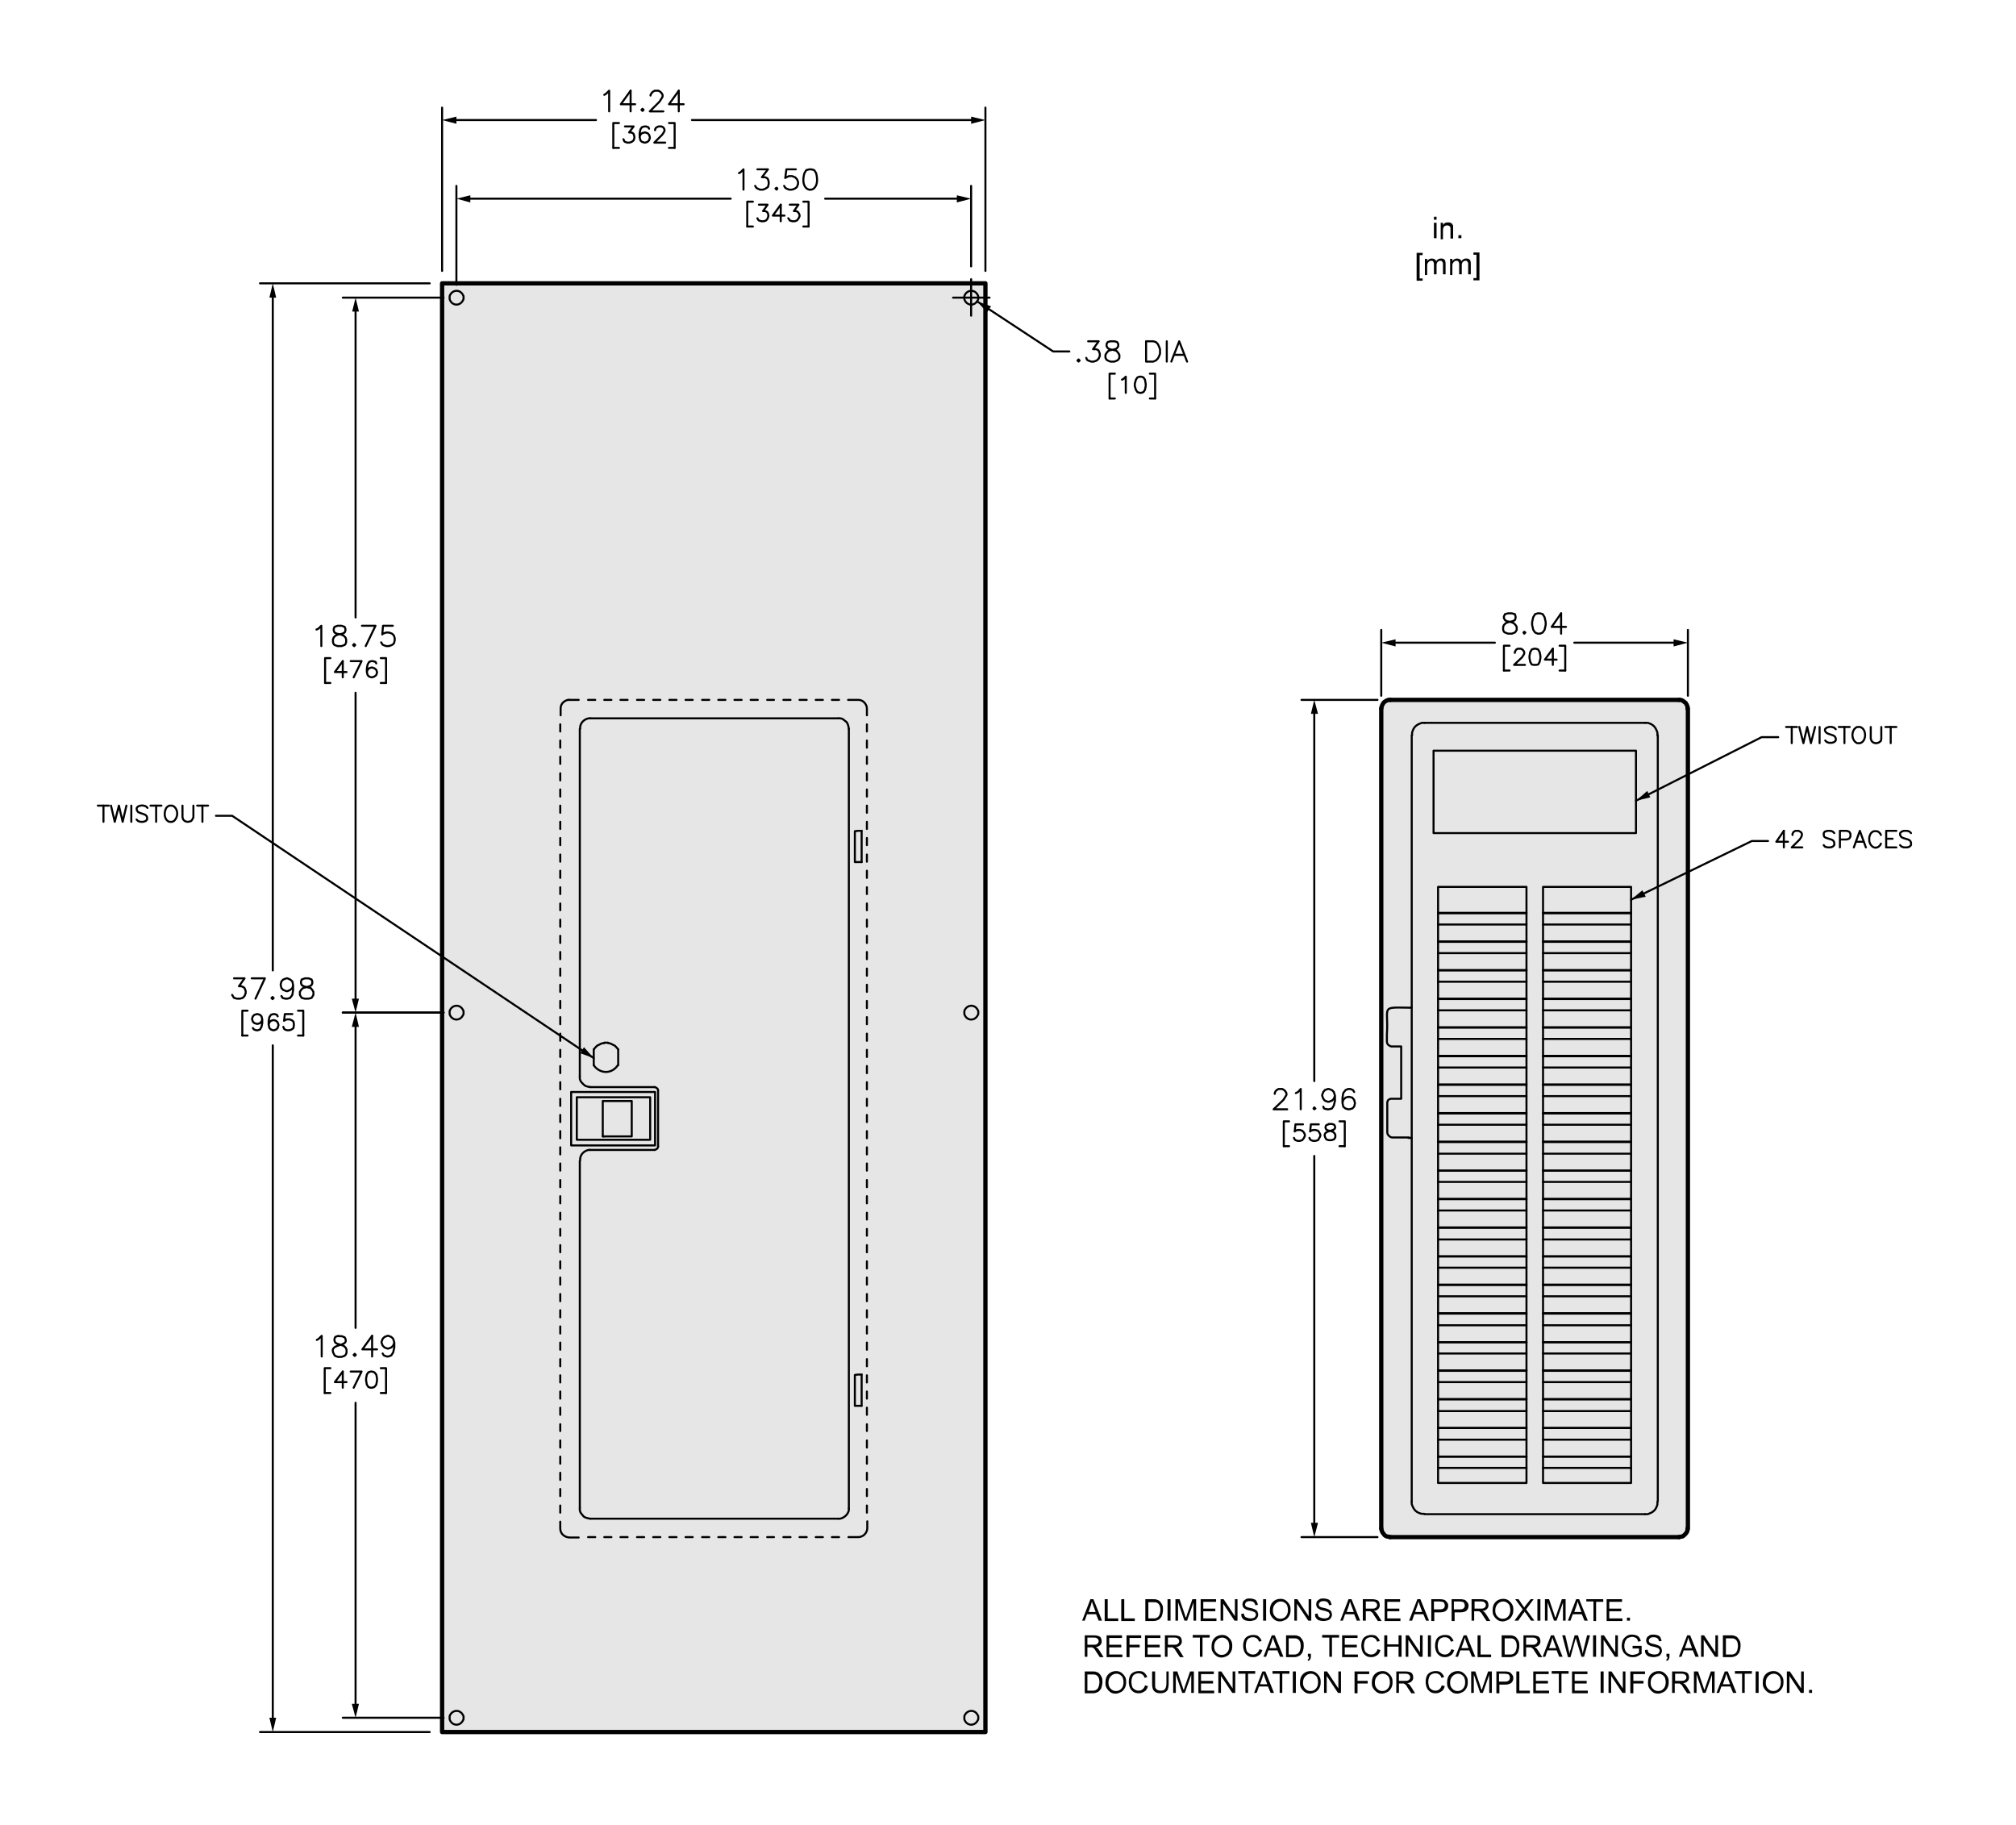 <?xml version="1.0" encoding="utf-8"?>
<!-- Generator: Adobe Illustrator 24.2.1, SVG Export Plug-In . SVG Version: 6.00 Build 0)  -->
<svg version="1.1" id="Layer_1" xmlns="http://www.w3.org/2000/svg" xmlns:xlink="http://www.w3.org/1999/xlink" x="0px" y="0px"
	 viewBox="0 0 535.8 485" style="enable-background:new 0 0 535.8 485;" xml:space="preserve">
<style type="text/css">
	.st0{fill:#E6E6E6;}
	.st1{fill:none;stroke:#000000;stroke-width:0.54;stroke-linecap:round;stroke-linejoin:round;stroke-miterlimit:10;}
	.st2{fill:none;stroke:#000000;stroke-width:0.54;stroke-linecap:round;stroke-linejoin:bevel;stroke-miterlimit:10;}
	.st3{fill:none;stroke:#000000;stroke-width:1.14;stroke-linecap:round;stroke-linejoin:bevel;stroke-miterlimit:10;}
	.st4{fill:none;stroke:#000000;stroke-width:1.14;stroke-linecap:round;stroke-linejoin:round;stroke-miterlimit:10;}
	.st5{fill-rule:evenodd;clip-rule:evenodd;}
	.st6{fill:#030303;}
</style>
<polyline class="st0" points="117.5,75 117.5,75.2 117.9,460.3 261.9,460.3 261.9,75.3 117.4,75.2 "/>
<polyline class="st0" points="368.9,185.8 368.8,185.9 368.6,186.1 367.3,187.5 366.8,406.2 367.4,407.2 368.9,408.5 446.9,408.5 
	447.9,408.1 448.5,406.4 448.9,187.9 448.1,186.5 446.9,186 368.6,185.9 "/>
<line class="st1" x1="157.8" y1="278.9" x2="157.8" y2="283.1"/>
<line class="st1" x1="164.3" y1="283.1" x2="164.3" y2="278.9"/>
<path class="st2" d="M123.2,456.5l0-0.4l-0.2-0.4c-0.9-1.6-3-1.2-3.5,0.4l0,0.4l0,0.4c0.5,1.7,2.6,2,3.5,0.4l0.2-0.4L123.2,456.5z"
	/>
<path class="st2" d="M123.2,269.1l0-0.4l-0.2-0.4c-0.9-1.6-3-1.2-3.5,0.4l0,0.4l0,0.4c0.5,1.7,2.6,2,3.5,0.4l0.2-0.4L123.2,269.1z"
	/>
<path class="st2" d="M123.2,79.1l0-0.4l-0.2-0.4c-0.9-1.6-3-1.2-3.5,0.4l0,0.4l0,0.4c0.5,1.7,2.6,2,3.5,0.4l0.2-0.4L123.2,79.1z"/>
<path class="st2" d="M260,456.5l0-0.4l-0.2-0.4c-0.9-1.6-3-1.2-3.5,0.4l0,0.4l0,0.4c0.5,1.7,2.6,2,3.5,0.4l0.2-0.4L260,456.5z"/>
<path class="st2" d="M260,269.1l0-0.4l-0.2-0.4c-0.9-1.6-3-1.2-3.5,0.4l0,0.4l0,0.4c0.5,1.7,2.6,2,3.5,0.4l0.2-0.4L260,269.1z"/>
<path class="st2" d="M260,79.1l0-0.4l-0.2-0.4c-0.9-1.6-3-1.2-3.5,0.4l0,0.4l0,0.4c0.5,1.7,2.6,2,3.5,0.4l0.2-0.4L260,79.1z"/>
<path class="st2" d="M157.8,283.1l0.4,0.5c1.6,1.7,4.1,1.7,5.6,0l0.4-0.5"/>
<line class="st1" x1="160.5" y1="302" x2="160.2" y2="302"/>
<rect x="151.8" y="290.2" class="st1" width="22.3" height="14.2"/>
<rect x="153.3" y="291.6" class="st1" width="19.5" height="11.3"/>
<rect x="160.2" y="292.6" class="st1" width="7.7" height="9.4"/>
<polyline class="st2" points="164.3,278.9 163.9,278.4 163.4,277.9 162.8,277.6 162.2,277.3 161.6,277.2 "/>
<line class="st1" x1="161.6" y1="277.1" x2="160.6" y2="277.1"/>
<polyline class="st2" points="160.6,277.2 159.9,277.3 159.3,277.6 158.7,277.9 158.2,278.4 157.8,278.9 "/>
<path class="st2" d="M222.8,403.6l0.5,0c1.2-0.3,2-1.1,2.3-2.2l0-0.5"/>
<line class="st1" x1="225.6" y1="400.8" x2="225.6" y2="193.7"/>
<polyline class="st2" points="225.6,193.7 225.5,193.1 225.3,192.4 225,191.9 224.5,191.5 224,191.1 223.4,190.9 222.8,190.9 "/>
<line class="st1" x1="222.8" y1="190.9" x2="156.9" y2="190.9"/>
<path class="st2" d="M156.9,190.9l-0.5,0c-1.2,0.3-2,1.1-2.2,2.2l0,0.5"/>
<line class="st1" x1="154.1" y1="193.7" x2="154.1" y2="286"/>
<polyline class="st2" points="154.1,286 154.1,286.7 154.3,287.3 154.7,287.8 155.1,288.2 155.6,288.6 156.3,288.8 156.9,288.9 "/>
<line class="st1" x1="156.9" y1="288.9" x2="174" y2="288.9"/>
<polyline class="st2" points="174.9,289.8 174.8,289.4 174.6,289.2 174.3,289 174,288.9 "/>
<line class="st1" x1="174.9" y1="289.8" x2="174.9" y2="304.7"/>
<polyline class="st2" points="174,305.6 174.3,305.5 174.6,305.3 174.8,305.1 174.9,304.7 "/>
<line class="st1" x1="174" y1="305.6" x2="156.9" y2="305.6"/>
<path class="st2" d="M156.9,305.6l-0.5,0c-1.2,0.3-2,1.1-2.2,2.2l0,0.5"/>
<line class="st1" x1="154.1" y1="308.5" x2="154.1" y2="400.8"/>
<polyline class="st2" points="154.1,400.8 154.1,401.4 154.3,402 154.7,402.5 155.1,403 155.6,403.3 156.3,403.5 156.9,403.6 "/>
<line class="st1" x1="156.9" y1="403.6" x2="222.8" y2="403.6"/>
<polyline class="st1" points="229,220.8 228,220.8 227.2,220.9 227.2,229.1 228,229.1 229,229.1 "/>
<polyline class="st1" points="229,373.6 228,373.6 227.2,373.6 227.2,365.4 228,365.3 229,365.3 "/>
<path class="st1" d="M151.3,186h-0.4c-1.1,0.3-1.9,1.1-1.9,2.3v1.8"/>
<line class="st1" x1="148.9" y1="192.5" x2="148.9" y2="194.4"/>
<line class="st1" x1="148.9" y1="196.8" x2="148.9" y2="198.7"/>
<line class="st1" x1="148.9" y1="201.1" x2="148.9" y2="203"/>
<line class="st1" x1="148.9" y1="205.5" x2="148.9" y2="207.4"/>
<line class="st1" x1="148.9" y1="209.8" x2="148.9" y2="211.7"/>
<line class="st1" x1="148.9" y1="214.1" x2="148.9" y2="216"/>
<line class="st1" x1="148.9" y1="218.4" x2="148.9" y2="220.3"/>
<line class="st1" x1="148.9" y1="222.7" x2="148.9" y2="224.6"/>
<line class="st1" x1="148.9" y1="227.1" x2="148.9" y2="229"/>
<line class="st1" x1="148.9" y1="231.4" x2="148.9" y2="233.3"/>
<line class="st1" x1="148.9" y1="235.8" x2="148.9" y2="237.6"/>
<line class="st1" x1="148.9" y1="240.1" x2="148.9" y2="241.9"/>
<line class="st1" x1="148.9" y1="244.4" x2="148.9" y2="246.3"/>
<line class="st1" x1="148.9" y1="248.7" x2="148.9" y2="250.6"/>
<line class="st1" x1="148.9" y1="253" x2="148.9" y2="254.9"/>
<line class="st1" x1="148.9" y1="257.4" x2="148.9" y2="259.3"/>
<line class="st1" x1="148.9" y1="261.7" x2="148.9" y2="263.6"/>
<line class="st1" x1="148.9" y1="266" x2="148.9" y2="267.9"/>
<line class="st1" x1="148.9" y1="270.3" x2="148.9" y2="272.2"/>
<line class="st1" x1="148.9" y1="274.7" x2="148.9" y2="276.6"/>
<line class="st1" x1="148.9" y1="279" x2="148.9" y2="280.9"/>
<line class="st1" x1="148.9" y1="283.3" x2="148.9" y2="285.2"/>
<line class="st1" x1="148.9" y1="287.6" x2="148.9" y2="289.5"/>
<line class="st1" x1="148.9" y1="292" x2="148.9" y2="293.9"/>
<line class="st1" x1="148.9" y1="296.3" x2="148.9" y2="298.2"/>
<line class="st1" x1="148.9" y1="300.6" x2="148.9" y2="302.5"/>
<line class="st1" x1="148.9" y1="304.9" x2="148.9" y2="306.8"/>
<line class="st1" x1="148.9" y1="309.2" x2="148.9" y2="311.1"/>
<line class="st1" x1="148.9" y1="313.6" x2="148.9" y2="315.5"/>
<line class="st1" x1="148.9" y1="317.9" x2="148.9" y2="319.8"/>
<line class="st1" x1="148.9" y1="322.3" x2="148.9" y2="324.1"/>
<line class="st1" x1="148.9" y1="326.6" x2="148.9" y2="328.4"/>
<line class="st1" x1="148.9" y1="330.9" x2="148.9" y2="332.8"/>
<line class="st1" x1="148.9" y1="335.2" x2="148.9" y2="337.1"/>
<line class="st1" x1="148.9" y1="339.5" x2="148.9" y2="341.4"/>
<line class="st1" x1="148.9" y1="343.9" x2="148.9" y2="345.8"/>
<line class="st1" x1="148.9" y1="348.2" x2="148.9" y2="350.1"/>
<line class="st1" x1="148.9" y1="352.5" x2="148.9" y2="354.4"/>
<line class="st1" x1="148.9" y1="356.8" x2="148.9" y2="358.7"/>
<line class="st1" x1="148.9" y1="361.2" x2="148.9" y2="363.1"/>
<line class="st1" x1="148.9" y1="365.5" x2="148.9" y2="367.4"/>
<line class="st1" x1="148.9" y1="369.8" x2="148.9" y2="371.7"/>
<line class="st1" x1="148.9" y1="374.1" x2="148.9" y2="376"/>
<line class="st1" x1="148.9" y1="378.5" x2="148.9" y2="380.3"/>
<line class="st1" x1="148.9" y1="382.8" x2="148.9" y2="384.7"/>
<line class="st1" x1="148.9" y1="387.1" x2="148.9" y2="389"/>
<line class="st1" x1="148.9" y1="391.4" x2="148.9" y2="393.3"/>
<line class="st1" x1="148.9" y1="395.7" x2="148.9" y2="397.6"/>
<line class="st1" x1="148.9" y1="400.1" x2="148.9" y2="402"/>
<path class="st1" d="M148.9,404.4v1.8c0,1.4,1.1,2.3,2.4,2.4h2.5"/>
<line class="st1" x1="156.3" y1="408.5" x2="158.2" y2="408.5"/>
<line class="st1" x1="160.6" y1="408.5" x2="162.5" y2="408.5"/>
<line class="st1" x1="164.9" y1="408.5" x2="166.8" y2="408.5"/>
<line class="st1" x1="169.3" y1="408.5" x2="171.2" y2="408.5"/>
<line class="st1" x1="173.6" y1="408.5" x2="175.5" y2="408.5"/>
<line class="st1" x1="177.9" y1="408.5" x2="179.8" y2="408.5"/>
<line class="st1" x1="182.2" y1="408.5" x2="184.1" y2="408.5"/>
<line class="st1" x1="186.6" y1="408.5" x2="188.5" y2="408.5"/>
<line class="st1" x1="190.9" y1="408.5" x2="192.8" y2="408.5"/>
<line class="st1" x1="195.2" y1="408.5" x2="197.1" y2="408.5"/>
<line class="st1" x1="199.5" y1="408.5" x2="201.4" y2="408.5"/>
<line class="st1" x1="203.9" y1="408.5" x2="205.7" y2="408.5"/>
<line class="st1" x1="208.2" y1="408.5" x2="210.1" y2="408.5"/>
<line class="st1" x1="212.5" y1="408.5" x2="214.4" y2="408.5"/>
<line class="st1" x1="216.8" y1="408.5" x2="218.7" y2="408.5"/>
<line class="st1" x1="221.1" y1="408.5" x2="223" y2="408.5"/>
<path class="st1" d="M225.5,408.5h2.6c1.3,0,2.4-1.1,2.4-2.4v-1.8"/>
<line class="st1" x1="230.4" y1="402" x2="230.4" y2="400.1"/>
<line class="st1" x1="230.4" y1="397.6" x2="230.4" y2="395.7"/>
<line class="st1" x1="230.4" y1="393.3" x2="230.4" y2="391.4"/>
<line class="st1" x1="230.4" y1="389" x2="230.4" y2="387.1"/>
<line class="st1" x1="230.4" y1="384.7" x2="230.4" y2="382.8"/>
<line class="st1" x1="230.4" y1="380.3" x2="230.4" y2="378.5"/>
<line class="st1" x1="230.4" y1="376" x2="230.4" y2="374.1"/>
<line class="st1" x1="230.4" y1="371.7" x2="230.4" y2="369.8"/>
<line class="st1" x1="230.4" y1="367.4" x2="230.4" y2="365.5"/>
<line class="st1" x1="230.4" y1="363.1" x2="230.4" y2="361.2"/>
<line class="st1" x1="230.4" y1="358.7" x2="230.4" y2="356.8"/>
<line class="st1" x1="230.4" y1="354.4" x2="230.4" y2="352.5"/>
<line class="st1" x1="230.4" y1="350.1" x2="230.4" y2="348.2"/>
<line class="st1" x1="230.4" y1="345.8" x2="230.4" y2="343.9"/>
<line class="st1" x1="230.4" y1="341.4" x2="230.4" y2="339.5"/>
<line class="st1" x1="230.4" y1="337.1" x2="230.4" y2="335.2"/>
<line class="st1" x1="230.4" y1="332.8" x2="230.4" y2="330.9"/>
<line class="st1" x1="230.4" y1="328.4" x2="230.4" y2="326.6"/>
<line class="st1" x1="230.4" y1="324.1" x2="230.4" y2="322.3"/>
<line class="st1" x1="230.4" y1="319.8" x2="230.4" y2="317.9"/>
<line class="st1" x1="230.4" y1="315.5" x2="230.4" y2="313.6"/>
<line class="st1" x1="230.4" y1="311.1" x2="230.4" y2="309.2"/>
<line class="st1" x1="230.4" y1="306.8" x2="230.4" y2="304.9"/>
<line class="st1" x1="230.4" y1="302.5" x2="230.4" y2="300.6"/>
<line class="st1" x1="230.4" y1="298.2" x2="230.4" y2="296.3"/>
<line class="st1" x1="230.4" y1="293.9" x2="230.4" y2="292"/>
<line class="st1" x1="230.4" y1="289.5" x2="230.4" y2="287.6"/>
<line class="st1" x1="230.4" y1="285.2" x2="230.4" y2="283.3"/>
<line class="st1" x1="230.4" y1="280.9" x2="230.4" y2="279"/>
<line class="st1" x1="230.4" y1="276.6" x2="230.4" y2="274.7"/>
<line class="st1" x1="230.4" y1="272.2" x2="230.4" y2="270.3"/>
<line class="st1" x1="230.4" y1="267.9" x2="230.4" y2="266"/>
<line class="st1" x1="230.4" y1="263.6" x2="230.4" y2="261.7"/>
<line class="st1" x1="230.4" y1="259.3" x2="230.4" y2="257.4"/>
<line class="st1" x1="230.4" y1="254.9" x2="230.4" y2="253"/>
<line class="st1" x1="230.4" y1="250.6" x2="230.4" y2="248.7"/>
<line class="st1" x1="230.4" y1="246.3" x2="230.4" y2="244.4"/>
<line class="st1" x1="230.4" y1="241.9" x2="230.4" y2="240.1"/>
<line class="st1" x1="230.4" y1="237.6" x2="230.4" y2="235.8"/>
<line class="st1" x1="230.4" y1="233.3" x2="230.4" y2="231.4"/>
<line class="st1" x1="230.4" y1="229" x2="230.4" y2="227.1"/>
<line class="st1" x1="230.4" y1="224.6" x2="230.4" y2="222.7"/>
<line class="st1" x1="230.4" y1="220.3" x2="230.4" y2="218.4"/>
<line class="st1" x1="230.4" y1="216" x2="230.4" y2="214.1"/>
<line class="st1" x1="230.4" y1="211.7" x2="230.4" y2="209.8"/>
<line class="st1" x1="230.4" y1="207.4" x2="230.4" y2="205.5"/>
<line class="st1" x1="230.4" y1="203" x2="230.4" y2="201.1"/>
<line class="st1" x1="230.4" y1="198.7" x2="230.4" y2="196.8"/>
<line class="st1" x1="230.4" y1="194.4" x2="230.4" y2="192.5"/>
<path class="st1" d="M230.4,190.1v-1.8c0-1.2-1.1-2.4-2.4-2.3h-2.6"/>
<line class="st1" x1="223" y1="186" x2="221.1" y2="186"/>
<line class="st1" x1="218.7" y1="186" x2="216.8" y2="186"/>
<line class="st1" x1="214.4" y1="186" x2="212.5" y2="186"/>
<line class="st1" x1="210.1" y1="186" x2="208.2" y2="186"/>
<line class="st1" x1="205.7" y1="186" x2="203.9" y2="186"/>
<line class="st1" x1="201.4" y1="186" x2="199.5" y2="186"/>
<line class="st1" x1="197.1" y1="186" x2="195.2" y2="186"/>
<line class="st1" x1="192.8" y1="186" x2="190.9" y2="186"/>
<line class="st1" x1="188.5" y1="186" x2="186.6" y2="186"/>
<line class="st1" x1="184.1" y1="186" x2="182.2" y2="186"/>
<line class="st1" x1="179.8" y1="186" x2="177.9" y2="186"/>
<line class="st1" x1="175.5" y1="186" x2="173.6" y2="186"/>
<line class="st1" x1="171.2" y1="186" x2="169.3" y2="186"/>
<line class="st1" x1="166.8" y1="186" x2="164.9" y2="186"/>
<line class="st1" x1="162.5" y1="186" x2="160.6" y2="186"/>
<line class="st1" x1="158.2" y1="186" x2="156.3" y2="186"/>
<line class="st1" x1="153.8" y1="186" x2="151.3" y2="186"/>
<line class="st1" x1="382.2" y1="390.1" x2="405.7" y2="390.1"/>
<line class="st1" x1="410.1" y1="390.1" x2="433.5" y2="390.1"/>
<line class="st1" x1="382.2" y1="387.1" x2="405.7" y2="387.1"/>
<line class="st1" x1="410.1" y1="387.1" x2="433.5" y2="387.1"/>
<line class="st1" x1="382.2" y1="387.1" x2="405.7" y2="387.1"/>
<line class="st1" x1="410.1" y1="387.1" x2="433.5" y2="387.1"/>
<line class="st1" x1="382.2" y1="382.6" x2="405.7" y2="382.6"/>
<line class="st1" x1="410.1" y1="382.6" x2="433.5" y2="382.6"/>
<line class="st1" x1="382.2" y1="379.5" x2="405.7" y2="379.5"/>
<line class="st1" x1="410.1" y1="379.5" x2="433.5" y2="379.5"/>
<line class="st1" x1="382.2" y1="379.5" x2="405.7" y2="379.5"/>
<line class="st1" x1="410.1" y1="379.5" x2="433.5" y2="379.5"/>
<line class="st1" x1="382.2" y1="375" x2="405.7" y2="375"/>
<line class="st1" x1="410.1" y1="375" x2="433.5" y2="375"/>
<line class="st1" x1="382.2" y1="371.9" x2="405.7" y2="371.9"/>
<line class="st1" x1="410.1" y1="371.9" x2="433.5" y2="371.9"/>
<line class="st1" x1="382.2" y1="371.8" x2="405.7" y2="371.8"/>
<line class="st1" x1="410.1" y1="371.8" x2="433.5" y2="371.8"/>
<line class="st1" x1="382.2" y1="367.3" x2="405.7" y2="367.3"/>
<line class="st1" x1="410.1" y1="367.3" x2="433.5" y2="367.3"/>
<line class="st1" x1="382.2" y1="364.3" x2="405.7" y2="364.3"/>
<line class="st1" x1="410.1" y1="364.3" x2="433.5" y2="364.3"/>
<line class="st1" x1="382.2" y1="364.2" x2="405.7" y2="364.2"/>
<line class="st1" x1="410.1" y1="364.2" x2="433.5" y2="364.2"/>
<line class="st1" x1="382.2" y1="359.7" x2="405.7" y2="359.7"/>
<line class="st1" x1="410.1" y1="359.7" x2="433.5" y2="359.7"/>
<line class="st1" x1="382.2" y1="356.7" x2="405.7" y2="356.7"/>
<line class="st1" x1="410.1" y1="356.7" x2="433.5" y2="356.7"/>
<line class="st1" x1="382.2" y1="356.7" x2="405.7" y2="356.7"/>
<line class="st1" x1="410.1" y1="356.7" x2="433.5" y2="356.7"/>
<line class="st1" x1="382.2" y1="352.2" x2="405.7" y2="352.2"/>
<line class="st1" x1="410.1" y1="352.2" x2="433.5" y2="352.2"/>
<line class="st1" x1="382.2" y1="349.1" x2="405.7" y2="349.1"/>
<line class="st1" x1="410.1" y1="349.1" x2="433.5" y2="349.1"/>
<line class="st1" x1="382.2" y1="349" x2="405.7" y2="349"/>
<line class="st1" x1="410.1" y1="349" x2="433.5" y2="349"/>
<line class="st1" x1="382.2" y1="344.5" x2="405.7" y2="344.5"/>
<line class="st1" x1="410.1" y1="344.5" x2="433.5" y2="344.5"/>
<line class="st1" x1="382.2" y1="341.5" x2="405.7" y2="341.5"/>
<line class="st1" x1="410.1" y1="341.5" x2="433.5" y2="341.5"/>
<line class="st1" x1="382.2" y1="341.4" x2="405.7" y2="341.4"/>
<line class="st1" x1="410.1" y1="341.4" x2="433.5" y2="341.4"/>
<line class="st1" x1="382.2" y1="336.9" x2="405.7" y2="336.9"/>
<line class="st1" x1="410.1" y1="336.9" x2="433.5" y2="336.9"/>
<line class="st1" x1="382.2" y1="333.9" x2="405.7" y2="333.9"/>
<line class="st1" x1="410.1" y1="333.9" x2="433.5" y2="333.9"/>
<line class="st1" x1="382.2" y1="333.9" x2="405.7" y2="333.9"/>
<line class="st1" x1="410.1" y1="333.9" x2="433.5" y2="333.9"/>
<line class="st1" x1="382.2" y1="329.4" x2="405.7" y2="329.4"/>
<line class="st1" x1="410.1" y1="329.4" x2="433.5" y2="329.4"/>
<line class="st1" x1="382.2" y1="326.3" x2="405.7" y2="326.3"/>
<line class="st1" x1="410.1" y1="326.3" x2="433.5" y2="326.3"/>
<line class="st1" x1="382.2" y1="326.2" x2="405.7" y2="326.2"/>
<line class="st1" x1="410.1" y1="326.2" x2="433.5" y2="326.2"/>
<line class="st1" x1="382.2" y1="321.7" x2="405.7" y2="321.7"/>
<line class="st1" x1="410.1" y1="321.7" x2="433.5" y2="321.7"/>
<line class="st1" x1="382.2" y1="318.7" x2="405.7" y2="318.7"/>
<line class="st1" x1="410.1" y1="318.7" x2="433.5" y2="318.7"/>
<line class="st1" x1="382.2" y1="318.6" x2="405.7" y2="318.6"/>
<line class="st1" x1="410.1" y1="318.6" x2="433.5" y2="318.6"/>
<line class="st1" x1="382.2" y1="314.1" x2="405.7" y2="314.1"/>
<line class="st1" x1="410.1" y1="314.1" x2="433.5" y2="314.1"/>
<line class="st1" x1="382.2" y1="311.1" x2="405.7" y2="311.1"/>
<line class="st1" x1="410.1" y1="311.1" x2="433.5" y2="311.1"/>
<line class="st1" x1="382.2" y1="311.1" x2="405.7" y2="311.1"/>
<line class="st1" x1="410.1" y1="311.1" x2="433.5" y2="311.1"/>
<line class="st1" x1="382.2" y1="306.6" x2="405.7" y2="306.6"/>
<line class="st1" x1="410.1" y1="306.6" x2="433.5" y2="306.6"/>
<line class="st1" x1="382.2" y1="303.5" x2="405.7" y2="303.5"/>
<line class="st1" x1="410.1" y1="303.5" x2="433.5" y2="303.5"/>
<line class="st1" x1="382.2" y1="303.4" x2="405.7" y2="303.4"/>
<line class="st1" x1="410.1" y1="303.4" x2="433.5" y2="303.4"/>
<line class="st1" x1="382.2" y1="298.9" x2="405.7" y2="298.9"/>
<line class="st1" x1="410.1" y1="298.9" x2="433.5" y2="298.9"/>
<line class="st1" x1="382.2" y1="295.9" x2="405.7" y2="295.9"/>
<line class="st1" x1="410.1" y1="295.9" x2="433.5" y2="295.9"/>
<line class="st1" x1="382.2" y1="295.8" x2="405.7" y2="295.8"/>
<line class="st1" x1="410.1" y1="295.8" x2="433.5" y2="295.8"/>
<line class="st1" x1="382.2" y1="291.3" x2="405.7" y2="291.3"/>
<line class="st1" x1="410.1" y1="291.3" x2="433.5" y2="291.3"/>
<line class="st1" x1="382.2" y1="288.3" x2="405.7" y2="288.3"/>
<line class="st1" x1="410.1" y1="288.3" x2="433.5" y2="288.3"/>
<line class="st1" x1="382.2" y1="288.2" x2="405.7" y2="288.2"/>
<line class="st1" x1="410.1" y1="288.2" x2="433.5" y2="288.2"/>
<line class="st1" x1="382.2" y1="283.7" x2="405.7" y2="283.7"/>
<line class="st1" x1="410.1" y1="283.7" x2="433.5" y2="283.7"/>
<line class="st1" x1="382.2" y1="280.7" x2="405.7" y2="280.7"/>
<line class="st1" x1="410.1" y1="280.7" x2="433.5" y2="280.7"/>
<line class="st1" x1="382.2" y1="280.6" x2="405.7" y2="280.6"/>
<line class="st1" x1="410.1" y1="280.6" x2="433.5" y2="280.6"/>
<line class="st1" x1="382.2" y1="276.1" x2="405.7" y2="276.1"/>
<line class="st1" x1="410.1" y1="276.1" x2="433.5" y2="276.1"/>
<line class="st1" x1="382.2" y1="273.1" x2="405.7" y2="273.1"/>
<line class="st1" x1="410.1" y1="273.1" x2="433.5" y2="273.1"/>
<line class="st1" x1="382.2" y1="273" x2="405.7" y2="273"/>
<line class="st1" x1="410.1" y1="273" x2="433.5" y2="273"/>
<line class="st1" x1="382.2" y1="268.5" x2="405.7" y2="268.5"/>
<line class="st1" x1="410.1" y1="268.5" x2="433.5" y2="268.5"/>
<line class="st1" x1="382.2" y1="265.5" x2="405.7" y2="265.5"/>
<line class="st1" x1="410.1" y1="265.5" x2="433.5" y2="265.5"/>
<line class="st1" x1="382.2" y1="265.4" x2="405.7" y2="265.4"/>
<line class="st1" x1="410.1" y1="265.4" x2="433.5" y2="265.4"/>
<line class="st1" x1="382.2" y1="260.9" x2="405.7" y2="260.9"/>
<line class="st1" x1="410.1" y1="260.9" x2="433.5" y2="260.9"/>
<line class="st1" x1="382.2" y1="257.9" x2="405.7" y2="257.9"/>
<line class="st1" x1="410.1" y1="257.9" x2="433.5" y2="257.9"/>
<line class="st1" x1="382.2" y1="257.8" x2="405.7" y2="257.8"/>
<line class="st1" x1="410.1" y1="257.8" x2="433.5" y2="257.8"/>
<line class="st1" x1="382.2" y1="253.3" x2="405.7" y2="253.3"/>
<line class="st1" x1="410.1" y1="253.3" x2="433.5" y2="253.3"/>
<line class="st1" x1="382.2" y1="250.3" x2="405.7" y2="250.3"/>
<line class="st1" x1="410.1" y1="250.3" x2="433.5" y2="250.3"/>
<line class="st1" x1="382.2" y1="250.2" x2="405.7" y2="250.2"/>
<line class="st1" x1="410.1" y1="250.2" x2="433.5" y2="250.2"/>
<line class="st1" x1="382.2" y1="245.7" x2="405.7" y2="245.7"/>
<line class="st1" x1="410.1" y1="245.7" x2="433.5" y2="245.7"/>
<line class="st1" x1="382.2" y1="242.7" x2="405.7" y2="242.7"/>
<line class="st1" x1="410.1" y1="242.7" x2="433.5" y2="242.7"/>
<line class="st1" x1="382.2" y1="242.6" x2="405.7" y2="242.6"/>
<line class="st1" x1="410.1" y1="242.6" x2="433.5" y2="242.6"/>
<line class="st2" x1="374.6" y1="302.4" x2="374.3" y2="302.4"/>
<polyline class="st1" points="374.6,302.4 375,302.4 375.2,302.5 "/>
<path class="st1" d="M375.2,267.7l-0.4,0.1h-0.2c-7.9-0.1-5.5-0.5-6,7.1v1.8c0,0.8,0.4,1.1,1.1,1.4h2.6l0,0l0.1,0l0,0.1v13.7l0,0.1
	l-0.1,0l0,0h-2.6l-0.4,0.1l-0.3,0.2l-0.2,0.3l-0.1,0.4v0.1l0,0.1c0,2.5,0,5.1,0,7.6v0.1l0,0.1l0.1,0.4l0.2,0.3l0.3,0.3l0.3,0.2
	l0.4,0.1h4.4"/>
<polyline class="st3" points="369.5,186 369,186 368.5,186.2 368,186.5 367.7,186.8 367.4,187.3 367.2,187.8 367.1,188.3 "/>
<line class="st4" x1="367.1" y1="188.3" x2="367.1" y2="406.2"/>
<polyline class="st3" points="367.1,406.2 367.2,406.7 367.4,407.2 367.7,407.6 368,408 368.5,408.3 369,408.4 369.5,408.5 "/>
<line class="st4" x1="369.5" y1="408.5" x2="446.2" y2="408.5"/>
<polyline class="st3" points="446.2,408.5 446.7,408.4 447.2,408.3 447.6,408 448,407.6 448.3,407.2 448.5,406.7 448.5,406.2 "/>
<line class="st4" x1="448.6" y1="406.2" x2="448.6" y2="188.3"/>
<polyline class="st3" points="448.5,188.3 448.5,187.8 448.3,187.3 448,186.8 447.6,186.5 447.2,186.2 446.7,186 446.2,186 "/>
<line class="st4" x1="446.2" y1="186" x2="369.5" y2="186"/>
<rect x="381" y="199.5" class="st1" width="53.8" height="21.9"/>
<rect x="410.1" y="235.7" class="st1" width="23.4" height="158.4"/>
<rect x="382.2" y="235.7" class="st1" width="23.5" height="158.4"/>
<line class="st1" x1="229" y1="373.6" x2="229" y2="365.3"/>
<line class="st1" x1="229" y1="229.1" x2="229" y2="220.8"/>
<line class="st1" x1="121.3" y1="75.7" x2="121.3" y2="49.4"/>
<line class="st1" x1="258.1" y1="70.8" x2="258.1" y2="49.4"/>
<line class="st1" x1="125" y1="52.8" x2="194.2" y2="52.8"/>
<line class="st1" x1="254.3" y1="52.8" x2="219.3" y2="52.8"/>
<polyline class="st5" points="121.3,52.8 125,51.9 125,53.8 "/>
<polyline class="st5" points="258.1,52.8 254.3,53.8 254.3,51.9 "/>
<polyline class="st1" points="196.4,46 196.8,45.8 197.6,45 197.6,50.4 "/>
<polyline class="st1" points="201.3,45 204.1,45 202.5,47.1 203.3,47.1 203.8,47.3 204.1,47.6 204.3,48.3 204.3,48.9 204.1,49.7 
	203.5,50.1 202.8,50.4 202,50.4 201.3,50.1 201,49.9 200.7,49.4 "/>
<polygon class="st1" points="206.4,49.9 206.1,50.1 206.4,50.4 206.6,50.1 "/>
<polyline class="st1" points="211.5,45 209,45 208.7,47.3 209,47.1 209.7,46.8 210.5,46.8 211.3,47.1 211.8,47.6 212.1,48.3 
	212.1,48.9 211.8,49.7 211.3,50.1 210.5,50.4 209.7,50.4 209,50.1 208.7,49.9 208.4,49.4 "/>
<path class="st1" d="M215.1,45l-0.8,0.2l-0.5,0.8c-1.7,5.8,4.7,6,3.1,0l-0.5-0.8l-0.8-0.2H215.1z"/>
<polyline class="st1" points="198.6,60.2 198.6,53.6 200.1,53.6 "/>
<line class="st1" x1="198.6" y1="60.2" x2="200.1" y2="60.2"/>
<polyline class="st1" points="201.7,54.4 204,54.4 202.8,56.1 203.4,56.1 203.8,56.3 204,56.5 204.2,57.1 204.2,57.5 204,58.1 
	203.6,58.6 203,58.8 202.4,58.8 201.7,58.6 201.5,58.4 201.3,58 "/>
<polyline class="st1" points="207.5,54.4 205.4,57.3 208.5,57.3 "/>
<line class="st1" x1="207.5" y1="54.4" x2="207.5" y2="58.8"/>
<polyline class="st1" points="209.9,54.4 212.2,54.4 211,56.1 211.6,56.1 212,56.3 212.2,56.5 212.5,57.1 212.5,57.5 212.2,58.1 
	211.8,58.6 211.2,58.8 210.6,58.8 209.9,58.6 209.8,58.4 209.5,58 "/>
<polyline class="st1" points="214.9,60.2 214.9,53.6 213.5,53.6 "/>
<line class="st1" x1="213.5" y1="60.2" x2="214.9" y2="60.2"/>
<line class="st1" x1="117.9" y1="79.1" x2="91.1" y2="79.1"/>
<line class="st1" x1="117.9" y1="269.1" x2="91.1" y2="269.1"/>
<line class="st1" x1="94.5" y1="82.8" x2="94.5" y2="164.1"/>
<line class="st1" x1="94.5" y1="265.4" x2="94.5" y2="184.1"/>
<polyline class="st5" points="94.5,79.1 95.4,82.8 93.6,82.8 "/>
<polyline class="st5" points="94.5,269.1 93.5,265.4 95.4,265.4 "/>
<polyline class="st1" points="84.1,167.3 84.6,167.1 85.4,166.3 85.4,171.7 "/>
<polygon class="st1" points="89.7,166.3 88.9,166.6 88.7,167.1 88.7,167.6 88.9,168.1 89.5,168.4 90.5,168.6 91.3,168.9 91.8,169.4 
	92,169.9 92,170.7 91.8,171.2 91.6,171.4 90.8,171.7 89.7,171.7 88.9,171.4 88.7,171.2 88.5,170.7 88.5,169.9 88.7,169.4 
	89.2,168.9 90,168.6 91,168.4 91.6,168.1 91.8,167.6 91.8,167.1 91.6,166.6 90.8,166.3 "/>
<rect x="93.9" y="171.3" transform="matrix(0.706 -0.708 0.708 0.706 -93.73 116.975)" class="st1" width="0.4" height="0.4"/>
<polyline class="st1" points="97.2,171.7 99.8,166.3 96.2,166.3 "/>
<polyline class="st1" points="104.4,166.3 101.8,166.3 101.6,168.6 101.8,168.4 102.6,168.1 103.4,168.1 104.2,168.4 104.7,168.9 
	104.9,169.6 104.9,170.2 104.7,171 104.2,171.4 103.4,171.7 102.6,171.7 101.8,171.4 101.6,171.2 101.3,170.7 "/>
<polyline class="st1" points="86.4,181.5 86.4,174.9 87.8,174.9 "/>
<line class="st1" x1="86.4" y1="181.5" x2="87.8" y2="181.5"/>
<polyline class="st1" points="91.1,175.7 89,178.6 92.1,178.6 "/>
<line class="st1" x1="91.1" y1="175.7" x2="91.1" y2="180"/>
<polyline class="st1" points="94,180 96.1,175.7 93.2,175.7 "/>
<polyline class="st1" points="100,176.3 99.8,175.9 99.1,175.7 98.7,175.7 98.1,175.9 97.7,176.6 97.5,177.6 97.5,178.6 97.7,179.4 
	98.1,179.8 98.7,180 98.9,180 99.5,179.8 100,179.4 100.2,178.8 100.2,178.6 100,178 99.5,177.6 98.9,177.4 98.7,177.4 98.1,177.6 
	97.7,178 97.5,178.6 "/>
<polyline class="st1" points="102.6,181.5 102.6,174.9 101.2,174.9 "/>
<line class="st1" x1="101.2" y1="181.5" x2="102.6" y2="181.5"/>
<line class="st1" x1="117.9" y1="269.1" x2="91.1" y2="269.1"/>
<line class="st1" x1="117.9" y1="456.5" x2="91.1" y2="456.5"/>
<line class="st1" x1="94.5" y1="272.9" x2="94.5" y2="352.9"/>
<line class="st1" x1="94.5" y1="452.8" x2="94.5" y2="372.8"/>
<polyline class="st5" points="94.5,269.1 95.4,272.9 93.5,272.9 "/>
<polyline class="st5" points="94.5,456.5 93.5,452.8 95.4,452.8 "/>
<polyline class="st1" points="84.2,356.1 84.7,355.8 85.5,355 85.5,360.5 "/>
<path class="st1" d="M89.9,355l-0.8,0.3l-0.2,0.5v0.5l0.2,0.5l0.5,0.3l1,0.3l0.8,0.3l0.5,0.5l0.2,0.5v0.8l-0.2,0.5l-0.3,0.3
	l-0.8,0.3h-1l-0.8-0.3c-2.5-3.8,4.4-1.9,2.6-4.9l-0.8-0.3H89.9z"/>
<rect x="94.1" y="360" transform="matrix(0.707 -0.707 0.707 0.707 -227.055 172.077)" class="st1" width="0.4" height="0.4"/>
<polyline class="st1" points="98.9,355 96.3,358.6 100.2,358.6 "/>
<line class="st1" x1="98.9" y1="355" x2="98.9" y2="360.5"/>
<polyline class="st1" points="104.8,356.8 104.5,357.6 104,358.1 103.2,358.4 103,358.4 102.2,358.1 101.7,357.6 101.4,356.8 
	101.4,356.6 101.7,355.8 102.2,355.3 103,355 103.2,355 104,355.3 104.5,355.8 104.8,356.8 104.8,358.1 104.5,359.4 104,360.2 
	103.2,360.5 102.8,360.5 102,360.2 101.7,359.7 "/>
<polyline class="st1" points="86.3,370.2 86.3,363.6 87.8,363.6 "/>
<line class="st1" x1="86.3" y1="370.2" x2="87.8" y2="370.2"/>
<polyline class="st1" points="91.1,364.5 89,367.3 92.1,367.3 "/>
<line class="st1" x1="91.1" y1="364.5" x2="91.1" y2="368.8"/>
<polyline class="st1" points="94,368.8 96.1,364.5 93.2,364.5 "/>
<polygon class="st1" points="98.5,364.5 97.9,364.7 97.5,365.3 97.3,366.3 97.3,366.9 97.5,368 97.9,368.6 98.5,368.8 98.9,368.8 
	99.5,368.6 100,368 100.2,366.9 100.2,366.3 100,365.3 99.5,364.7 98.9,364.5 "/>
<polyline class="st1" points="102.6,370.2 102.6,363.6 101.2,363.6 "/>
<line class="st1" x1="101.2" y1="370.2" x2="102.6" y2="370.2"/>
<line class="st1" x1="367.1" y1="184.9" x2="367.1" y2="167.4"/>
<line class="st1" x1="448.6" y1="184.9" x2="448.6" y2="167.4"/>
<line class="st1" x1="370.9" y1="170.8" x2="397.3" y2="170.8"/>
<line class="st1" x1="444.8" y1="170.8" x2="418.4" y2="170.8"/>
<polyline class="st5" points="367.1,170.8 370.9,169.9 370.9,171.8 "/>
<polyline class="st5" points="448.6,170.8 444.8,171.8 444.8,169.9 "/>
<polygon class="st1" points="400.8,163 400,163.2 399.7,163.8 399.7,164.3 400,164.8 400.5,165.1 401.5,165.3 402.3,165.6 
	402.8,166.1 403.1,166.6 403.1,167.4 402.8,167.9 402.6,168.1 401.8,168.4 400.8,168.4 400,168.1 399.7,167.9 399.5,167.4 
	399.5,166.6 399.7,166.1 400.2,165.6 401,165.3 402,165.1 402.6,164.8 402.8,164.3 402.8,163.8 402.6,163.2 401.8,163 "/>
<polygon class="st1" points="405.1,167.9 404.9,168.1 405.1,168.4 405.4,168.1 "/>
<polygon class="st1" points="408.7,163 408,163.2 407.5,164 407.2,165.3 407.2,166.1 407.5,167.4 408,168.1 408.7,168.4 
	409.3,168.4 410,168.1 410.5,167.4 410.8,166.1 410.8,165.3 410.5,164 410,163.2 409.3,163 "/>
<polyline class="st1" points="414.9,163 412.4,166.6 416.2,166.6 "/>
<line class="st1" x1="414.9" y1="163" x2="414.9" y2="168.4"/>
<polyline class="st1" points="399.7,178.2 399.7,171.6 401.2,171.6 "/>
<line class="st1" x1="399.7" y1="178.2" x2="401.2" y2="178.2"/>
<polyline class="st1" points="402.6,173.5 402.6,173.3 402.8,172.9 403,172.6 403.4,172.4 404.2,172.4 404.6,172.6 404.9,172.9 
	405.1,173.3 405.1,173.7 404.9,174.1 404.5,174.7 402.4,176.7 405.3,176.7 "/>
<polygon class="st1" points="407.7,172.4 407.1,172.6 406.7,173.3 406.5,174.3 406.5,174.9 406.7,175.9 407.1,176.6 407.7,176.7 
	408.2,176.7 408.8,176.6 409.2,175.9 409.4,174.9 409.4,174.3 409.2,173.3 408.8,172.6 408.2,172.4 "/>
<polyline class="st1" points="412.7,172.4 410.6,175.3 413.7,175.3 "/>
<line class="st1" x1="412.7" y1="172.4" x2="412.7" y2="176.7"/>
<polyline class="st1" points="416,178.2 416,171.6 414.5,171.6 "/>
<line class="st1" x1="414.5" y1="178.2" x2="416" y2="178.2"/>
<line class="st1" x1="366.1" y1="186" x2="345.9" y2="186"/>
<line class="st1" x1="366.1" y1="408.5" x2="345.9" y2="408.5"/>
<line class="st1" x1="349.3" y1="189.7" x2="349.3" y2="287.3"/>
<line class="st1" x1="349.3" y1="404.7" x2="349.3" y2="307.2"/>
<polyline class="st5" points="349.3,186 350.3,189.7 348.4,189.7 "/>
<polyline class="st5" points="349.3,408.5 348.4,404.7 350.3,404.7 "/>
<polyline class="st1" points="338.8,290.7 338.8,290.5 339,290 339.3,289.7 339.8,289.4 340.8,289.4 341.3,289.7 341.6,290 
	341.9,290.5 341.9,291 341.6,291.5 341.1,292.3 338.5,294.8 342.1,294.8 "/>
<polyline class="st1" points="344.4,290.5 345,290.2 345.7,289.4 345.7,294.8 "/>
<polygon class="st1" points="349.3,294.3 349.1,294.6 349.3,294.8 349.6,294.6 "/>
<polyline class="st1" points="354.8,291.2 354.5,292 354,292.5 353.2,292.8 352.9,292.8 352.1,292.5 351.7,292 351.4,291.2 
	351.4,291 351.7,290.2 352.1,289.7 352.9,289.4 353.2,289.4 354,289.7 354.5,290.2 354.8,291.2 354.8,292.5 354.5,293.8 354,294.6 
	353.2,294.8 352.7,294.8 351.9,294.6 351.7,294.1 "/>
<polyline class="st1" points="359.9,290.2 359.6,289.7 358.9,289.4 358.3,289.4 357.6,289.7 357,290.5 356.8,291.7 356.8,293.1 
	357,294.1 357.6,294.6 358.3,294.8 358.6,294.8 359.4,294.6 359.9,294.1 360.1,293.3 360.1,293.1 359.9,292.3 359.4,291.7 
	358.6,291.5 358.3,291.5 357.6,291.7 357,292.3 356.8,293.1 "/>
<polyline class="st1" points="341.2,304.6 341.2,298 342.6,298 "/>
<line class="st1" x1="341.2" y1="304.6" x2="342.6" y2="304.6"/>
<polyline class="st1" points="346.3,298.8 344.3,298.8 344.1,300.7 344.3,300.5 344.9,300.3 345.5,300.3 346.1,300.5 346.5,300.9 
	346.8,301.5 346.8,301.9 346.5,302.5 346.1,303 345.5,303.2 344.9,303.2 344.3,303 344.1,302.8 343.9,302.4 "/>
<polyline class="st1" points="350.5,298.8 348.4,298.8 348.2,300.7 348.4,300.5 349,300.3 349.6,300.3 350.3,300.5 350.6,300.9 
	350.9,301.5 350.9,301.9 350.6,302.5 350.3,303 349.6,303.2 349,303.2 348.4,303 348.2,302.8 348,302.4 "/>
<path class="st1" d="M353.1,298.8l-0.6,0.2l-0.2,0.4v0.4l0.2,0.4l0.4,0.2l0.8,0.2l0.6,0.2l0.4,0.4l0.2,0.4v0.6l-0.2,0.4l-0.2,0.2
	l-0.6,0.2h-0.8l-0.6-0.2c-2-3.1,3.6-1.5,2.1-3.9l-0.6-0.2H353.1z"/>
<polyline class="st1" points="357.4,304.6 357.4,298 356,298 "/>
<line class="st1" x1="356" y1="304.6" x2="357.4" y2="304.6"/>
<line class="st1" x1="27.5" y1="214.1" x2="27.5" y2="218.4"/>
<line class="st1" x1="26" y1="214.1" x2="28.9" y2="214.1"/>
<polyline class="st1" points="29.5,214.1 30.5,218.4 31.6,214.1 32.6,218.4 33.6,214.1 "/>
<line class="st1" x1="34.9" y1="214.1" x2="34.9" y2="218.4"/>
<path class="st1" d="M39.2,214.7l-0.4-0.4l-0.6-0.2c-1.1-0.2-2.6,0.4-1.5,1.7l0.4,0.2l1.2,0.4l0.4,0.2l0.2,0.2l0.2,0.4v0.6l-0.4,0.4
	l-0.6,0.2h-0.8l-0.6-0.2l-0.4-0.4"/>
<line class="st1" x1="41.5" y1="214.1" x2="41.5" y2="218.4"/>
<line class="st1" x1="40" y1="214.1" x2="42.9" y2="214.1"/>
<path class="st1" d="M45,214.1l-0.4,0.2l-0.4,0.4c-0.7,1.2-0.6,3.2,0.8,3.7h0.8l0.4-0.2c1.2-1,1.2-3,0-3.9l-0.4-0.2H45z"/>
<polyline class="st1" points="48.5,214.1 48.5,217.2 48.7,217.8 49.1,218.2 49.7,218.4 50.1,218.4 50.8,218.2 51.1,217.8 
	51.4,217.2 51.4,214.1 "/>
<line class="st1" x1="53.8" y1="214.1" x2="53.8" y2="218.4"/>
<line class="st1" x1="52.4" y1="214.1" x2="55.3" y2="214.1"/>
<polyline class="st1" points="157.8,281.2 61.7,216.8 57.4,216.8 "/>
<polyline class="st5" points="157.8,281.2 154.2,279.9 155.2,278.3 "/>
<line class="st1" x1="476.2" y1="193.2" x2="476.2" y2="197.5"/>
<line class="st1" x1="474.7" y1="193.2" x2="477.6" y2="193.2"/>
<polyline class="st1" points="478.2,193.2 479.3,197.5 480.3,193.2 481.3,197.5 482.4,193.2 "/>
<line class="st1" x1="483.6" y1="193.2" x2="483.6" y2="197.5"/>
<path class="st1" d="M487.9,193.8l-0.4-0.4l-0.6-0.2c-1.1-0.2-2.7,0.5-1.4,1.6l0.4,0.2l1.2,0.4l0.4,0.2l0.2,0.2l0.2,0.4v0.6
	l-0.4,0.4l-0.6,0.2h-0.8l-0.6-0.2l-0.4-0.4"/>
<line class="st1" x1="490.2" y1="193.2" x2="490.2" y2="197.5"/>
<line class="st1" x1="488.7" y1="193.2" x2="491.6" y2="193.2"/>
<path class="st1" d="M493.6,193.2l-0.4,0.2l-0.4,0.4c-0.8,1.1-0.6,3.1,0.8,3.7h0.8l0.4-0.2c1.2-0.8,1.2-3.1,0-3.9l-0.4-0.2H493.6z"
	/>
<polyline class="st1" points="497.2,193.2 497.2,196.3 497.4,196.9 497.8,197.3 498.4,197.5 498.8,197.5 499.4,197.3 499.9,196.9 
	500,196.3 500,193.2 "/>
<line class="st1" x1="502.5" y1="193.2" x2="502.5" y2="197.5"/>
<line class="st1" x1="501.1" y1="193.2" x2="504" y2="193.2"/>
<polyline class="st1" points="434.8,212.8 468.2,195.9 472.6,195.9 "/>
<polyline class="st5" points="434.8,212.8 437.8,210.2 438.6,211.9 "/>
<polyline class="st1" points="474.1,220.8 472.1,223.7 475.2,223.7 "/>
<line class="st1" x1="474.1" y1="220.8" x2="474.1" y2="225.2"/>
<polyline class="st1" points="476.4,221.9 476.4,221.6 476.6,221.2 476.8,221 477.2,220.8 478,220.8 478.4,221 478.7,221.2 
	478.9,221.6 478.9,222 478.7,222.5 478.3,223.1 476.2,225.2 479,225.2 "/>
<polyline class="st1" points="487.5,221.4 487.1,221 486.5,220.8 485.7,220.8 485,221 484.7,221.4 484.7,221.9 484.8,222.3 
	485,222.5 485.4,222.7 486.7,223.1 487.1,223.3 487.3,223.5 487.5,223.9 487.5,224.6 487.1,225 486.5,225.2 485.7,225.2 485,225 
	484.7,224.6 "/>
<polyline class="st1" points="489,225.2 489,220.8 490.8,220.8 491.4,221 491.6,221.2 491.8,221.6 491.8,222.3 491.6,222.7 
	491.4,222.9 490.8,223.1 489,223.1 "/>
<polyline class="st1" points="492.7,225.2 494.3,220.8 495.9,225.2 "/>
<line class="st1" x1="493.3" y1="223.7" x2="495.3" y2="223.7"/>
<path class="st1" d="M499.9,221.9l-0.2-0.4l-0.4-0.4l-0.4-0.2H498l-0.4,0.2l-0.4,0.4l-0.2,0.4l-0.2,0.6v1c0.2,1.2,1.3,2.3,2.5,1.5
	l0.4-0.4l0.2-0.4"/>
<polyline class="st1" points="501.3,225.2 501.3,220.8 504,220.8 "/>
<line class="st1" x1="501.3" y1="222.9" x2="503" y2="222.9"/>
<line class="st1" x1="501.3" y1="225.2" x2="504" y2="225.2"/>
<polyline class="st1" points="507.9,221.4 507.5,221 506.9,220.8 506,220.8 505.4,221 505,221.4 505,221.9 505.2,222.3 505.4,222.5 
	505.8,222.7 507.1,223.1 507.5,223.3 507.7,223.5 507.9,223.9 507.9,224.6 507.5,225 506.9,225.2 506,225.2 505.4,225 505,224.6 "/>
<polyline class="st1" points="433.5,239.1 465.6,223.5 469.9,223.5 "/>
<polyline class="st5" points="433.5,239.1 436.5,236.6 437.4,238.3 "/>
<rect x="117.5" y="75.3" class="st4" width="144.4" height="385"/>
<line class="st1" x1="261.9" y1="72" x2="261.9" y2="28.6"/>
<line class="st1" x1="117.5" y1="72" x2="117.5" y2="28.6"/>
<line class="st1" x1="258.1" y1="31.9" x2="183.9" y2="31.9"/>
<line class="st1" x1="121.3" y1="31.9" x2="158.4" y2="31.9"/>
<polyline class="st5" points="261.9,31.9 258.1,32.9 258.1,31 "/>
<polyline class="st5" points="117.5,31.9 121.3,31 121.3,32.9 "/>
<polyline class="st1" points="160.6,25.2 161.1,24.9 161.9,24.1 161.9,29.6 "/>
<polyline class="st1" points="167.6,24.1 165,27.7 168.8,27.7 "/>
<line class="st1" x1="167.6" y1="24.1" x2="167.6" y2="29.6"/>
<rect x="170.5" y="29.1" transform="matrix(0.708 -0.707 0.707 0.708 29.197 129.133)" class="st1" width="0.4" height="0.4"/>
<polyline class="st1" points="172.9,25.4 172.9,25.2 173.2,24.7 173.5,24.4 174,24.1 175,24.1 175.5,24.4 175.8,24.7 176.1,25.2 
	176.1,25.7 175.8,26.2 175.3,27 172.7,29.6 176.3,29.6 "/>
<polyline class="st1" points="180.4,24.1 177.8,27.7 181.7,27.7 "/>
<line class="st1" x1="180.4" y1="24.1" x2="180.4" y2="29.6"/>
<polyline class="st1" points="163,39.3 163,32.7 164.5,32.7 "/>
<line class="st1" x1="163" y1="39.3" x2="164.5" y2="39.3"/>
<polyline class="st1" points="166.1,33.6 168.4,33.6 167.2,35.2 167.8,35.2 168.2,35.4 168.4,35.6 168.6,36.3 168.6,36.7 
	168.4,37.3 167.9,37.7 167.3,37.9 166.7,37.9 166.1,37.7 165.9,37.5 165.7,37 "/>
<polyline class="st1" points="172.5,34.2 172.3,33.8 171.7,33.6 171.3,33.6 170.6,33.8 170.2,34.4 170,35.4 170,36.4 170.2,37.3 
	170.6,37.7 171.3,37.9 171.5,37.9 172.1,37.7 172.5,37.3 172.7,36.7 172.7,36.4 172.5,35.8 172.1,35.4 171.5,35.2 171.3,35.2 
	170.6,35.4 170.2,35.8 170,36.4 "/>
<polyline class="st1" points="174.1,34.6 174.1,34.4 174.3,34 174.6,33.8 175,33.6 175.8,33.6 176.2,33.8 176.4,34 176.6,34.4 
	176.6,34.8 176.4,35.2 176,35.8 173.9,37.9 176.8,37.9 "/>
<polyline class="st1" points="179.3,39.3 179.3,32.7 177.8,32.7 "/>
<line class="st1" x1="177.8" y1="39.3" x2="179.3" y2="39.3"/>
<line class="st1" x1="114.2" y1="75.3" x2="69.1" y2="75.3"/>
<line class="st1" x1="114.2" y1="460.3" x2="69.1" y2="460.3"/>
<line class="st1" x1="72.5" y1="79.1" x2="72.5" y2="257.9"/>
<line class="st1" x1="72.5" y1="456.5" x2="72.5" y2="277.8"/>
<polyline class="st5" points="72.5,75.3 73.4,79.1 71.6,79.1 "/>
<polyline class="st5" points="72.5,460.3 71.6,456.5 73.4,456.5 "/>
<polyline class="st1" points="62.2,260 65,260 63.5,262.1 64.2,262.1 64.8,262.4 65,262.6 65.3,263.4 65.3,263.9 65,264.7 
	64.5,265.2 63.8,265.4 63,265.4 62.2,265.2 62,264.9 61.7,264.4 "/>
<polyline class="st1" points="67.9,265.4 70.4,260 66.9,260 "/>
<rect x="72.3" y="265" transform="matrix(0.706 -0.708 0.708 0.706 -166.508 129.339)" class="st1" width="0.4" height="0.4"/>
<polyline class="st1" points="77.9,261.8 77.7,262.6 77.1,263.1 76.4,263.4 76.1,263.4 75.3,263.1 74.8,262.6 74.6,261.8 
	74.6,261.6 74.8,260.8 75.3,260.3 76.1,260 76.4,260 77.1,260.3 77.7,260.8 77.9,261.8 77.9,263.1 77.7,264.4 77.1,265.2 
	76.4,265.4 75.8,265.4 75.1,265.2 74.8,264.7 "/>
<polygon class="st1" points="81,260 80.2,260.3 80,260.8 80,261.3 80.2,261.8 80.7,262.1 81.8,262.4 82.6,262.6 83,263.1 
	83.3,263.6 83.3,264.4 83,264.9 82.8,265.2 82,265.4 81,265.4 80.2,265.2 80,264.9 79.7,264.4 79.7,263.6 80,263.1 80.5,262.6 
	81.2,262.4 82.3,262.1 82.8,261.8 83,261.3 83,260.8 82.8,260.3 82,260 "/>
<polyline class="st1" points="64.4,275.2 64.4,268.6 65.8,268.6 "/>
<line class="st1" x1="64.4" y1="275.2" x2="65.8" y2="275.2"/>
<polyline class="st1" points="69.7,270.9 69.5,271.5 69.1,271.9 68.5,272.1 68.3,272.1 67.6,271.9 67.2,271.5 67,270.9 67,270.7 
	67.2,270.1 67.6,269.7 68.3,269.5 68.5,269.5 69.1,269.7 69.5,270.1 69.7,270.9 69.7,271.9 69.5,272.9 69.1,273.6 68.5,273.8 
	68.1,273.8 67.5,273.6 67.2,273.2 "/>
<polyline class="st1" points="73.8,270.1 73.6,269.7 73,269.5 72.6,269.5 72,269.7 71.6,270.3 71.4,271.3 71.4,272.3 71.6,273.2 
	72,273.6 72.6,273.8 72.8,273.8 73.4,273.6 73.8,273.2 74,272.5 74,272.3 73.8,271.7 73.4,271.3 72.8,271.1 72.6,271.1 72,271.3 
	71.6,271.7 71.4,272.3 "/>
<polyline class="st1" points="77.7,269.5 75.7,269.5 75.5,271.3 75.7,271.1 76.3,270.9 76.9,270.9 77.5,271.1 78,271.5 78.1,272.1 
	78.1,272.5 78,273.2 77.5,273.6 76.9,273.8 76.3,273.8 75.7,273.6 75.5,273.4 75.3,272.9 "/>
<polyline class="st1" points="80.6,275.2 80.6,268.6 79.2,268.6 "/>
<line class="st1" x1="79.2" y1="275.2" x2="80.6" y2="275.2"/>
<line class="st1" x1="378.6" y1="402.4" x2="437.2" y2="402.4"/>
<path class="st2" d="M437.2,402.4l0.7,0c1.5-0.5,2.2-1.1,2.6-2.6l0-0.7"/>
<line class="st1" x1="440.6" y1="399" x2="440.6" y2="195.4"/>
<path class="st2" d="M440.5,195.4l0-0.7c-0.5-1.5-1.1-2.2-2.6-2.6l-0.7,0"/>
<line class="st1" x1="437.2" y1="192.1" x2="378.6" y2="192.1"/>
<path class="st2" d="M378.6,192.1l-0.7,0c-1.5,0.5-2.2,1.1-2.6,2.6l0,0.7"/>
<line class="st1" x1="375.2" y1="195.4" x2="375.2" y2="399"/>
<path class="st2" d="M375.2,399l0,0.7c0.5,1.5,1.1,2.2,2.6,2.6l0.7,0"/>
<polyline class="st1" points="284.2,93.4 279.9,93.4 259.7,80.1 "/>
<rect x="286.5" y="95.7" transform="matrix(0.707 -0.707 0.707 0.707 16.154 230.702)" class="st1" width="0.4" height="0.4"/>
<polyline class="st1" points="289.2,90.7 292,90.7 290.5,92.8 291.3,92.8 291.8,93 292,93.2 292.3,94 292.3,94.6 292,95.3 
	291.5,95.8 290.7,96.1 290,96.1 289.2,95.8 288.9,95.6 288.7,95.1 "/>
<polygon class="st1" points="295.1,90.7 294.4,90.9 294.1,91.4 294.1,92 294.4,92.5 294.9,92.8 295.9,93 296.7,93.2 297.2,93.8 
	297.5,94.3 297.5,95.1 297.2,95.6 296.9,95.8 296.2,96.1 295.1,96.1 294.4,95.8 294.1,95.6 293.8,95.1 293.8,94.3 294.1,93.8 
	294.6,93.2 295.4,93 296.4,92.8 296.9,92.5 297.2,92 297.2,91.4 296.9,90.9 296.2,90.7 "/>
<polygon class="st1" points="304.6,96.1 304.6,90.7 306.5,90.7 307.2,90.9 307.7,91.4 308,92 308.3,92.8 308.3,94 308,94.8 
	307.7,95.3 307.2,95.8 306.5,96.1 "/>
<line class="st1" x1="310.1" y1="90.7" x2="310.1" y2="96.1"/>
<polyline class="st1" points="311.3,96.1 313.4,90.7 315.5,96.1 "/>
<line class="st1" x1="312.1" y1="94.3" x2="314.7" y2="94.3"/>
<polyline class="st1" points="294.9,105.9 294.9,99.3 296.3,99.3 "/>
<line class="st1" x1="294.9" y1="105.9" x2="296.3" y2="105.9"/>
<polyline class="st1" points="298.2,100.9 298.6,100.7 299.2,100.1 299.2,104.4 "/>
<polygon class="st1" points="302.9,100.1 302.3,100.3 301.9,100.9 301.6,102 301.6,102.6 301.9,103.6 302.3,104.2 302.9,104.4 
	303.3,104.4 303.9,104.2 304.3,103.6 304.5,102.6 304.5,102 304.3,100.9 303.9,100.3 303.3,100.1 "/>
<polyline class="st1" points="307,105.9 307,99.3 305.6,99.3 "/>
<line class="st1" x1="305.6" y1="105.9" x2="307" y2="105.9"/>
<polyline class="st5" points="259.7,80.1 263.4,81.4 262.3,83 "/>
<line class="st1" x1="253.3" y1="79.1" x2="263" y2="79.1"/>
<line class="st1" x1="258.1" y1="83.9" x2="258.1" y2="74.2"/>
<g>
	<path class="st6" d="M287.6,430.7l2.2-5.7h0.8l2.3,5.7h-0.9l-0.7-1.7h-2.4l-0.6,1.7H287.6z M289.3,428.4h1.9l-0.6-1.6
		c-0.2-0.5-0.3-0.9-0.4-1.2c-0.1,0.4-0.2,0.7-0.3,1.1L289.3,428.4z"/>
	<path class="st6" d="M293.6,430.7V425h0.8v5.1h2.8v0.7H293.6z"/>
	<path class="st6" d="M298,430.7V425h0.8v5.1h2.8v0.7H298z"/>
	<path class="st6" d="M304.4,430.7V425h2c0.4,0,0.8,0,1,0.1c0.3,0.1,0.6,0.2,0.8,0.4c0.3,0.3,0.5,0.6,0.7,1s0.2,0.9,0.2,1.4
		c0,0.4-0.1,0.8-0.2,1.2s-0.2,0.6-0.4,0.8s-0.3,0.4-0.5,0.5s-0.4,0.2-0.7,0.3s-0.6,0.1-0.9,0.1H304.4z M305.2,430.1h1.2
		c0.4,0,0.7,0,0.9-0.1s0.4-0.2,0.5-0.3c0.2-0.2,0.3-0.4,0.4-0.7s0.2-0.7,0.2-1.1c0-0.6-0.1-1.1-0.3-1.4s-0.4-0.5-0.7-0.6
		c-0.2-0.1-0.5-0.1-1-0.1h-1.2V430.1z"/>
	<path class="st6" d="M310.3,430.7V425h0.8v5.7H310.3z"/>
	<path class="st6" d="M312.4,430.7V425h1.1l1.4,4.1c0.1,0.4,0.2,0.7,0.3,0.8c0.1-0.2,0.2-0.5,0.3-0.9l1.4-4h1v5.7h-0.7v-4.8
		l-1.7,4.8h-0.7l-1.7-4.9v4.9H312.4z"/>
	<path class="st6" d="M319.1,430.7V425h4.1v0.7h-3.4v1.8h3.2v0.7h-3.2v1.9h3.5v0.7H319.1z"/>
	<path class="st6" d="M324.4,430.7V425h0.8l3,4.5V425h0.7v5.7h-0.8l-3-4.5v4.5H324.4z"/>
	<path class="st6" d="M329.9,428.9l0.7-0.1c0,0.3,0.1,0.5,0.2,0.7s0.3,0.3,0.6,0.4s0.6,0.2,0.9,0.2c0.3,0,0.5,0,0.8-0.1
		s0.4-0.2,0.5-0.4s0.2-0.3,0.2-0.5c0-0.2-0.1-0.3-0.2-0.5s-0.3-0.2-0.5-0.3c-0.2-0.1-0.5-0.2-1-0.3s-0.9-0.2-1.1-0.4
		c-0.3-0.1-0.5-0.3-0.6-0.5s-0.2-0.5-0.2-0.7c0-0.3,0.1-0.6,0.2-0.8s0.4-0.4,0.7-0.6s0.7-0.2,1.1-0.2c0.4,0,0.8,0.1,1.1,0.2
		s0.6,0.3,0.7,0.6s0.3,0.6,0.3,0.9l-0.7,0.1c0-0.4-0.2-0.6-0.4-0.8s-0.6-0.3-1-0.3c-0.5,0-0.8,0.1-1,0.3s-0.3,0.4-0.3,0.6
		c0,0.2,0.1,0.4,0.2,0.5c0.1,0.1,0.5,0.3,1.1,0.4s1,0.3,1.3,0.4c0.3,0.2,0.6,0.3,0.7,0.6s0.2,0.5,0.2,0.8c0,0.3-0.1,0.6-0.3,0.9
		s-0.4,0.5-0.8,0.6s-0.7,0.2-1.1,0.2c-0.5,0-1-0.1-1.3-0.2s-0.6-0.4-0.8-0.7S329.9,429.3,329.9,428.9z"/>
	<path class="st6" d="M335.7,430.7V425h0.8v5.7H335.7z"/>
	<path class="st6" d="M337.5,427.9c0-1,0.3-1.7,0.8-2.2s1.2-0.8,2-0.8c0.5,0,1,0.1,1.4,0.4s0.7,0.6,1,1.1s0.3,1,0.3,1.5
		c0,0.6-0.1,1.1-0.4,1.6s-0.6,0.8-1,1s-0.9,0.4-1.4,0.4c-0.5,0-1-0.1-1.4-0.4s-0.7-0.6-1-1.1S337.5,428.5,337.5,427.9z M338.3,428
		c0,0.7,0.2,1.2,0.6,1.6s0.8,0.6,1.4,0.6c0.6,0,1-0.2,1.4-0.6s0.6-1,0.6-1.7c0-0.5-0.1-0.9-0.2-1.2s-0.4-0.6-0.7-0.8s-0.6-0.3-1-0.3
		c-0.5,0-1,0.2-1.4,0.6S338.3,427.1,338.3,428z"/>
	<path class="st6" d="M344,430.7V425h0.8l3,4.5V425h0.7v5.7h-0.8l-3-4.5v4.5H344z"/>
	<path class="st6" d="M349.5,428.9l0.7-0.1c0,0.3,0.1,0.5,0.2,0.7s0.3,0.3,0.6,0.4s0.6,0.2,0.9,0.2c0.3,0,0.5,0,0.8-0.1
		s0.4-0.2,0.5-0.4s0.2-0.3,0.2-0.5c0-0.2-0.1-0.3-0.2-0.5s-0.3-0.2-0.5-0.3c-0.2-0.1-0.5-0.2-1-0.3s-0.9-0.2-1.1-0.4
		c-0.3-0.1-0.5-0.3-0.6-0.5s-0.2-0.5-0.2-0.7c0-0.3,0.1-0.6,0.2-0.8s0.4-0.4,0.7-0.6s0.7-0.2,1.1-0.2c0.4,0,0.8,0.1,1.1,0.2
		s0.6,0.3,0.7,0.6s0.3,0.6,0.3,0.9l-0.7,0.1c0-0.4-0.2-0.6-0.4-0.8s-0.6-0.3-1-0.3c-0.5,0-0.8,0.1-1,0.3s-0.3,0.4-0.3,0.6
		c0,0.2,0.1,0.4,0.2,0.5c0.1,0.1,0.5,0.3,1.1,0.4s1,0.3,1.3,0.4c0.3,0.2,0.6,0.3,0.7,0.6s0.2,0.5,0.2,0.8c0,0.3-0.1,0.6-0.3,0.9
		s-0.4,0.5-0.8,0.6s-0.7,0.2-1.1,0.2c-0.5,0-1-0.1-1.3-0.2s-0.6-0.4-0.8-0.7S349.5,429.3,349.5,428.9z"/>
	<path class="st6" d="M356.2,430.7l2.2-5.7h0.8l2.3,5.7h-0.9l-0.7-1.7h-2.4l-0.6,1.7H356.2z M357.9,428.4h1.9l-0.6-1.6
		c-0.2-0.5-0.3-0.9-0.4-1.2c-0.1,0.4-0.2,0.7-0.3,1.1L357.9,428.4z"/>
	<path class="st6" d="M362.2,430.7V425h2.5c0.5,0,0.9,0.1,1.2,0.2s0.5,0.3,0.6,0.5s0.2,0.5,0.2,0.9c0,0.4-0.1,0.7-0.4,1
		s-0.7,0.5-1.2,0.5c0.2,0.1,0.4,0.2,0.5,0.3c0.2,0.2,0.4,0.5,0.6,0.8l1,1.6h-1l-0.8-1.2c-0.2-0.3-0.4-0.6-0.5-0.8s-0.3-0.3-0.4-0.4
		s-0.2-0.1-0.3-0.2c-0.1,0-0.2,0-0.4,0H363v2.5H362.2z M363,427.5h1.6c0.3,0,0.6,0,0.8-0.1s0.3-0.2,0.4-0.3s0.2-0.3,0.2-0.5
		c0-0.3-0.1-0.5-0.3-0.7s-0.5-0.3-0.9-0.3H363V427.5z"/>
	<path class="st6" d="M368,430.7V425h4.1v0.7h-3.4v1.8h3.2v0.7h-3.2v1.9h3.5v0.7H368z"/>
	<path class="st6" d="M374.5,430.7l2.2-5.7h0.8l2.3,5.7H379l-0.7-1.7h-2.4l-0.6,1.7H374.5z M376.1,428.4h1.9l-0.6-1.6
		c-0.2-0.5-0.3-0.9-0.4-1.2c-0.1,0.4-0.2,0.7-0.3,1.1L376.1,428.4z"/>
	<path class="st6" d="M380.4,430.7V425h2.2c0.4,0,0.7,0,0.9,0.1c0.3,0,0.5,0.1,0.7,0.3s0.3,0.3,0.5,0.6s0.2,0.5,0.2,0.8
		c0,0.5-0.2,0.9-0.5,1.2s-0.9,0.5-1.7,0.5h-1.5v2.3H380.4z M381.2,427.7h1.5c0.5,0,0.8-0.1,1-0.3s0.3-0.4,0.3-0.8
		c0-0.2-0.1-0.4-0.2-0.6s-0.3-0.3-0.5-0.3c-0.1,0-0.4-0.1-0.7-0.1h-1.5V427.7z"/>
	<path class="st6" d="M385.8,430.7V425h2.2c0.4,0,0.7,0,0.9,0.1c0.3,0,0.5,0.1,0.7,0.3s0.3,0.3,0.5,0.6s0.2,0.5,0.2,0.8
		c0,0.5-0.2,0.9-0.5,1.2s-0.9,0.5-1.7,0.5h-1.5v2.3H385.8z M386.5,427.7h1.5c0.5,0,0.8-0.1,1-0.3s0.3-0.4,0.3-0.8
		c0-0.2-0.1-0.4-0.2-0.6s-0.3-0.3-0.5-0.3c-0.1,0-0.4-0.1-0.7-0.1h-1.5V427.7z"/>
	<path class="st6" d="M391.1,430.7V425h2.5c0.5,0,0.9,0.1,1.2,0.2s0.5,0.3,0.6,0.5s0.2,0.5,0.2,0.9c0,0.4-0.1,0.7-0.4,1
		s-0.7,0.5-1.2,0.5c0.2,0.1,0.4,0.2,0.5,0.3c0.2,0.2,0.4,0.5,0.6,0.8l1,1.6h-1l-0.8-1.2c-0.2-0.3-0.4-0.6-0.5-0.8s-0.3-0.3-0.4-0.4
		s-0.2-0.1-0.3-0.2c-0.1,0-0.2,0-0.4,0h-0.9v2.5H391.1z M391.9,427.5h1.6c0.3,0,0.6,0,0.8-0.1s0.3-0.2,0.4-0.3s0.2-0.3,0.2-0.5
		c0-0.3-0.1-0.5-0.3-0.7s-0.5-0.3-0.9-0.3h-1.8V427.5z"/>
	<path class="st6" d="M396.7,427.9c0-1,0.3-1.7,0.8-2.2s1.2-0.8,2-0.8c0.5,0,1,0.1,1.4,0.4s0.7,0.6,1,1.1s0.3,1,0.3,1.5
		c0,0.6-0.1,1.1-0.4,1.6s-0.6,0.8-1,1s-0.9,0.4-1.4,0.4c-0.5,0-1-0.1-1.4-0.4s-0.7-0.6-1-1.1S396.7,428.5,396.7,427.9z M397.4,428
		c0,0.7,0.2,1.2,0.6,1.6s0.8,0.6,1.4,0.6c0.6,0,1-0.2,1.4-0.6s0.6-1,0.6-1.7c0-0.5-0.1-0.9-0.2-1.2s-0.4-0.6-0.7-0.8s-0.6-0.3-1-0.3
		c-0.5,0-1,0.2-1.4,0.6S397.4,427.1,397.4,428z"/>
	<path class="st6" d="M402.5,430.7l2.2-3l-2-2.7h0.9l1,1.5c0.2,0.3,0.4,0.5,0.5,0.7c0.1-0.2,0.3-0.4,0.5-0.7l1.2-1.5h0.8l-2,2.7
		l2.2,3h-0.9l-1.4-2c-0.1-0.1-0.2-0.2-0.3-0.4c-0.1,0.2-0.2,0.4-0.3,0.4l-1.4,2H402.5z"/>
	<path class="st6" d="M408.6,430.7V425h0.8v5.7H408.6z"/>
	<path class="st6" d="M410.6,430.7V425h1.1l1.4,4.1c0.1,0.4,0.2,0.7,0.3,0.8c0.1-0.2,0.2-0.5,0.3-0.9l1.4-4h1v5.7h-0.7v-4.8
		l-1.7,4.8H413l-1.7-4.9v4.9H410.6z"/>
	<path class="st6" d="M416.7,430.7l2.2-5.7h0.8l2.3,5.7h-0.9l-0.7-1.7h-2.4l-0.6,1.7H416.7z M418.4,428.4h1.9l-0.6-1.6
		c-0.2-0.5-0.3-0.9-0.4-1.2c-0.1,0.4-0.2,0.7-0.3,1.1L418.4,428.4z"/>
	<path class="st6" d="M423.5,430.7v-5.1h-1.9V425h4.5v0.7h-1.9v5.1H423.5z"/>
	<path class="st6" d="M427,430.7V425h4.1v0.7h-3.4v1.8h3.2v0.7h-3.2v1.9h3.5v0.7H427z"/>
	<path class="st6" d="M432.4,430.7v-0.8h0.8v0.8H432.4z"/>
	<path class="st6" d="M288.3,440.3v-5.7h2.5c0.5,0,0.9,0.1,1.2,0.2s0.5,0.3,0.6,0.5s0.2,0.5,0.2,0.9c0,0.4-0.1,0.7-0.4,1
		s-0.7,0.5-1.2,0.5c0.2,0.1,0.4,0.2,0.5,0.3c0.2,0.2,0.4,0.5,0.6,0.8l1,1.6h-1l-0.8-1.2c-0.2-0.3-0.4-0.6-0.5-0.8s-0.3-0.3-0.4-0.4
		s-0.2-0.1-0.3-0.2c-0.1,0-0.2,0-0.4,0H289v2.5H288.3z M289,437.1h1.6c0.3,0,0.6,0,0.8-0.1s0.3-0.2,0.4-0.3s0.2-0.3,0.2-0.5
		c0-0.3-0.1-0.5-0.3-0.7s-0.5-0.3-0.9-0.3H289V437.1z"/>
	<path class="st6" d="M294.1,440.3v-5.7h4.1v0.7h-3.4v1.8h3.2v0.7h-3.2v1.9h3.5v0.7H294.1z"/>
	<path class="st6" d="M299.4,440.3v-5.7h3.9v0.7h-3.1v1.8h2.7v0.7h-2.7v2.6H299.4z"/>
	<path class="st6" d="M304.3,440.3v-5.7h4.1v0.7H305v1.8h3.2v0.7H305v1.9h3.5v0.7H304.3z"/>
	<path class="st6" d="M309.6,440.3v-5.7h2.5c0.5,0,0.9,0.1,1.2,0.2s0.5,0.3,0.6,0.5s0.2,0.5,0.2,0.9c0,0.4-0.1,0.7-0.4,1
		s-0.7,0.5-1.2,0.5c0.2,0.1,0.4,0.2,0.5,0.3c0.2,0.2,0.4,0.5,0.6,0.8l1,1.6h-1l-0.8-1.2c-0.2-0.3-0.4-0.6-0.5-0.8s-0.3-0.3-0.4-0.4
		s-0.2-0.1-0.3-0.2c-0.1,0-0.2,0-0.4,0h-0.9v2.5H309.6z M310.4,437.1h1.6c0.3,0,0.6,0,0.8-0.1s0.3-0.2,0.4-0.3s0.2-0.3,0.2-0.5
		c0-0.3-0.1-0.5-0.3-0.7s-0.5-0.3-0.9-0.3h-1.8V437.1z"/>
	<path class="st6" d="M318.9,440.3v-5.1H317v-0.7h4.5v0.7h-1.9v5.1H318.9z"/>
	<path class="st6" d="M322,437.5c0-1,0.3-1.7,0.8-2.2s1.2-0.8,2-0.8c0.5,0,1,0.1,1.4,0.4s0.7,0.6,1,1.1s0.3,1,0.3,1.5
		c0,0.6-0.1,1.1-0.4,1.6s-0.6,0.8-1,1s-0.9,0.4-1.4,0.4c-0.5,0-1-0.1-1.4-0.4s-0.7-0.6-1-1.1S322,438.1,322,437.5z M322.7,437.6
		c0,0.7,0.2,1.2,0.6,1.6s0.8,0.6,1.4,0.6c0.6,0,1-0.2,1.4-0.6s0.6-1,0.6-1.7c0-0.5-0.1-0.9-0.2-1.2s-0.4-0.6-0.7-0.8s-0.6-0.3-1-0.3
		c-0.5,0-1,0.2-1.4,0.6S322.7,436.7,322.7,437.6z"/>
	<path class="st6" d="M334.7,438.3l0.8,0.2c-0.2,0.6-0.4,1.1-0.9,1.4s-0.9,0.5-1.5,0.5c-0.6,0-1.1-0.1-1.5-0.4s-0.7-0.6-0.9-1.1
		s-0.3-1-0.3-1.5c0-0.6,0.1-1.1,0.3-1.6s0.6-0.8,1-1s0.9-0.3,1.4-0.3c0.6,0,1.1,0.1,1.4,0.4s0.7,0.7,0.8,1.2l-0.7,0.2
		c-0.1-0.4-0.3-0.7-0.6-0.9s-0.6-0.3-1-0.3c-0.4,0-0.8,0.1-1.1,0.3s-0.5,0.5-0.6,0.8s-0.2,0.7-0.2,1.1c0,0.5,0.1,0.9,0.2,1.3
		s0.4,0.6,0.7,0.8s0.6,0.3,1,0.3c0.4,0,0.8-0.1,1.1-0.4S334.6,438.8,334.7,438.3z"/>
	<path class="st6" d="M335.8,440.3l2.2-5.7h0.8l2.3,5.7h-0.9l-0.7-1.7h-2.4l-0.6,1.7H335.8z M337.4,438h1.9l-0.6-1.6
		c-0.2-0.5-0.3-0.9-0.4-1.2c-0.1,0.4-0.2,0.7-0.3,1.1L337.4,438z"/>
	<path class="st6" d="M341.8,440.3v-5.7h2c0.4,0,0.8,0,1,0.1c0.3,0.1,0.6,0.2,0.8,0.4c0.3,0.3,0.5,0.6,0.7,1s0.2,0.9,0.2,1.4
		c0,0.4-0.1,0.8-0.2,1.2s-0.2,0.6-0.4,0.8s-0.3,0.4-0.5,0.5s-0.4,0.2-0.7,0.3s-0.6,0.1-0.9,0.1H341.8z M342.5,439.7h1.2
		c0.4,0,0.7,0,0.9-0.1s0.4-0.2,0.5-0.3c0.2-0.2,0.3-0.4,0.4-0.7s0.2-0.7,0.2-1.1c0-0.6-0.1-1.1-0.3-1.4s-0.4-0.5-0.7-0.6
		c-0.2-0.1-0.5-0.1-1-0.1h-1.2V439.7z"/>
	<path class="st6" d="M347.6,440.3v-0.8h0.8v0.8c0,0.3-0.1,0.5-0.2,0.7s-0.3,0.3-0.5,0.4l-0.2-0.3c0.1-0.1,0.3-0.2,0.3-0.3
		s0.1-0.3,0.1-0.5H347.6z"/>
	<path class="st6" d="M353.3,440.3v-5.1h-1.9v-0.7h4.5v0.7H354v5.1H353.3z"/>
	<path class="st6" d="M356.7,440.3v-5.7h4.1v0.7h-3.4v1.8h3.2v0.7h-3.2v1.9h3.5v0.7H356.7z"/>
	<path class="st6" d="M366.1,438.3l0.8,0.2c-0.2,0.6-0.4,1.1-0.9,1.4s-0.9,0.5-1.5,0.5c-0.6,0-1.1-0.1-1.5-0.4s-0.7-0.6-0.9-1.1
		s-0.3-1-0.3-1.5c0-0.6,0.1-1.1,0.3-1.6s0.6-0.8,1-1s0.9-0.3,1.4-0.3c0.6,0,1.1,0.1,1.4,0.4s0.7,0.7,0.8,1.2l-0.7,0.2
		c-0.1-0.4-0.3-0.7-0.6-0.9s-0.6-0.3-1-0.3c-0.4,0-0.8,0.1-1.1,0.3s-0.5,0.5-0.6,0.8s-0.2,0.7-0.2,1.1c0,0.5,0.1,0.9,0.2,1.3
		s0.4,0.6,0.7,0.8s0.6,0.3,1,0.3c0.4,0,0.8-0.1,1.1-0.4S366,438.8,366.1,438.3z"/>
	<path class="st6" d="M367.9,440.3v-5.7h0.8v2.4h3v-2.4h0.8v5.7h-0.8v-2.7h-3v2.7H367.9z"/>
	<path class="st6" d="M373.6,440.3v-5.7h0.8l3,4.5v-4.5h0.7v5.7h-0.8l-3-4.5v4.5H373.6z"/>
	<path class="st6" d="M379.5,440.3v-5.7h0.8v5.7H379.5z"/>
	<path class="st6" d="M385.7,438.3l0.8,0.2c-0.2,0.6-0.4,1.1-0.9,1.4s-0.9,0.5-1.5,0.5c-0.6,0-1.1-0.1-1.5-0.4s-0.7-0.6-0.9-1.1
		s-0.3-1-0.3-1.5c0-0.6,0.1-1.1,0.3-1.6s0.6-0.8,1-1s0.9-0.3,1.4-0.3c0.6,0,1.1,0.1,1.4,0.4s0.7,0.7,0.8,1.2l-0.7,0.2
		c-0.1-0.4-0.3-0.7-0.6-0.9s-0.6-0.3-1-0.3c-0.4,0-0.8,0.1-1.1,0.3s-0.5,0.5-0.6,0.8s-0.2,0.7-0.2,1.1c0,0.5,0.1,0.9,0.2,1.3
		s0.4,0.6,0.7,0.8s0.6,0.3,1,0.3c0.4,0,0.8-0.1,1.1-0.4S385.6,438.8,385.7,438.3z"/>
	<path class="st6" d="M386.8,440.3l2.2-5.7h0.8l2.3,5.7h-0.9l-0.7-1.7h-2.4l-0.6,1.7H386.8z M388.4,438h1.9l-0.6-1.6
		c-0.2-0.5-0.3-0.9-0.4-1.2c-0.1,0.4-0.2,0.7-0.3,1.1L388.4,438z"/>
	<path class="st6" d="M392.7,440.3v-5.7h0.8v5.1h2.8v0.7H392.7z"/>
	<path class="st6" d="M399.1,440.3v-5.7h2c0.4,0,0.8,0,1,0.1c0.3,0.1,0.6,0.2,0.8,0.4c0.3,0.3,0.5,0.6,0.7,1s0.2,0.9,0.2,1.4
		c0,0.4-0.1,0.8-0.2,1.2s-0.2,0.6-0.4,0.8s-0.3,0.4-0.5,0.5s-0.4,0.2-0.7,0.3s-0.6,0.1-0.9,0.1H399.1z M399.9,439.7h1.2
		c0.4,0,0.7,0,0.9-0.1s0.4-0.2,0.5-0.3c0.2-0.2,0.3-0.4,0.4-0.7s0.2-0.7,0.2-1.1c0-0.6-0.1-1.1-0.3-1.4s-0.4-0.5-0.7-0.6
		c-0.2-0.1-0.5-0.1-1-0.1h-1.2V439.7z"/>
	<path class="st6" d="M404.9,440.3v-5.7h2.5c0.5,0,0.9,0.1,1.2,0.2s0.5,0.3,0.6,0.5s0.2,0.5,0.2,0.9c0,0.4-0.1,0.7-0.4,1
		s-0.7,0.5-1.2,0.5c0.2,0.1,0.4,0.2,0.5,0.3c0.2,0.2,0.4,0.5,0.6,0.8l1,1.6h-1l-0.8-1.2c-0.2-0.3-0.4-0.6-0.5-0.8s-0.3-0.3-0.4-0.4
		s-0.2-0.1-0.3-0.2c-0.1,0-0.2,0-0.4,0h-0.9v2.5H404.9z M405.6,437.1h1.6c0.3,0,0.6,0,0.8-0.1s0.3-0.2,0.4-0.3s0.2-0.3,0.2-0.5
		c0-0.3-0.1-0.5-0.3-0.7s-0.5-0.3-0.9-0.3h-1.8V437.1z"/>
	<path class="st6" d="M410,440.3l2.2-5.7h0.8l2.3,5.7h-0.9l-0.7-1.7h-2.4l-0.6,1.7H410z M411.7,438h1.9l-0.6-1.6
		c-0.2-0.5-0.3-0.9-0.4-1.2c-0.1,0.4-0.2,0.7-0.3,1.1L411.7,438z"/>
	<path class="st6" d="M416.7,440.3l-1.5-5.7h0.8l0.9,3.8c0.1,0.4,0.2,0.8,0.2,1.2c0.1-0.6,0.2-1,0.3-1.1l1.1-3.9h0.9l0.8,2.9
		c0.2,0.7,0.4,1.4,0.4,2c0.1-0.4,0.2-0.8,0.3-1.2l0.9-3.7h0.8l-1.6,5.7h-0.7L419,436c-0.1-0.4-0.2-0.6-0.2-0.7
		c-0.1,0.3-0.1,0.5-0.2,0.7l-1.2,4.4H416.7z"/>
	<path class="st6" d="M423.4,440.3v-5.7h0.8v5.7H423.4z"/>
	<path class="st6" d="M425.5,440.3v-5.7h0.8l3,4.5v-4.5h0.7v5.7h-0.8l-3-4.5v4.5H425.5z"/>
	<path class="st6" d="M433.9,438.1v-0.7l2.4,0v2.1c-0.4,0.3-0.8,0.5-1.2,0.7s-0.8,0.2-1.2,0.2c-0.6,0-1.1-0.1-1.5-0.4s-0.8-0.6-1-1
		s-0.4-1-0.4-1.5c0-0.6,0.1-1.1,0.3-1.6s0.6-0.8,1-1.1s0.9-0.4,1.5-0.4c0.4,0,0.8,0.1,1.1,0.2s0.6,0.3,0.8,0.6s0.3,0.6,0.4,0.9
		l-0.7,0.2c-0.1-0.3-0.2-0.5-0.3-0.7s-0.3-0.3-0.5-0.4s-0.5-0.2-0.8-0.2c-0.3,0-0.6,0.1-0.9,0.2s-0.5,0.2-0.6,0.4s-0.3,0.4-0.4,0.6
		c-0.1,0.4-0.2,0.7-0.2,1.2c0,0.5,0.1,0.9,0.3,1.3s0.4,0.6,0.8,0.8s0.7,0.3,1.1,0.3c0.3,0,0.6-0.1,1-0.2s0.5-0.3,0.7-0.4v-1.1H433.9
		z"/>
	<path class="st6" d="M437.2,438.5l0.7-0.1c0,0.3,0.1,0.5,0.2,0.7s0.3,0.3,0.6,0.4s0.6,0.2,0.9,0.2c0.3,0,0.5,0,0.8-0.1
		s0.4-0.2,0.5-0.4s0.2-0.3,0.2-0.5c0-0.2-0.1-0.3-0.2-0.5s-0.3-0.2-0.5-0.3c-0.2-0.1-0.5-0.2-1-0.3s-0.9-0.2-1.1-0.4
		c-0.3-0.1-0.5-0.3-0.6-0.5s-0.2-0.5-0.2-0.7c0-0.3,0.1-0.6,0.2-0.8s0.4-0.4,0.7-0.6s0.7-0.2,1.1-0.2c0.4,0,0.8,0.1,1.1,0.2
		s0.6,0.3,0.7,0.6s0.3,0.6,0.3,0.9l-0.7,0.1c0-0.4-0.2-0.6-0.4-0.8s-0.6-0.3-1-0.3c-0.5,0-0.8,0.1-1,0.3s-0.3,0.4-0.3,0.6
		c0,0.2,0.1,0.4,0.2,0.5c0.1,0.1,0.5,0.3,1.1,0.4s1,0.3,1.3,0.4c0.3,0.2,0.6,0.3,0.7,0.6s0.2,0.5,0.2,0.8c0,0.3-0.1,0.6-0.3,0.9
		s-0.4,0.5-0.8,0.6s-0.7,0.2-1.1,0.2c-0.5,0-1-0.1-1.3-0.2s-0.6-0.4-0.8-0.7S437.2,438.9,437.2,438.5z"/>
	<path class="st6" d="M442.9,440.3v-0.8h0.8v0.8c0,0.3-0.1,0.5-0.2,0.7s-0.3,0.3-0.5,0.4l-0.2-0.3c0.1-0.1,0.3-0.2,0.3-0.3
		s0.1-0.3,0.1-0.5H442.9z"/>
	<path class="st6" d="M446.2,440.3l2.2-5.7h0.8l2.3,5.7h-0.9l-0.7-1.7h-2.4l-0.6,1.7H446.2z M447.8,438h1.9l-0.6-1.6
		c-0.2-0.5-0.3-0.9-0.4-1.2c-0.1,0.4-0.2,0.7-0.3,1.1L447.8,438z"/>
	<path class="st6" d="M452.1,440.3v-5.7h0.8l3,4.5v-4.5h0.7v5.7h-0.8l-3-4.5v4.5H452.1z"/>
	<path class="st6" d="M457.9,440.3v-5.7h2c0.4,0,0.8,0,1,0.1c0.3,0.1,0.6,0.2,0.8,0.4c0.3,0.3,0.5,0.6,0.7,1s0.2,0.9,0.2,1.4
		c0,0.4-0.1,0.8-0.2,1.2s-0.2,0.6-0.4,0.8s-0.3,0.4-0.5,0.5s-0.4,0.2-0.7,0.3s-0.6,0.1-0.9,0.1H457.9z M458.7,439.7h1.2
		c0.4,0,0.7,0,0.9-0.1s0.4-0.2,0.5-0.3c0.2-0.2,0.3-0.4,0.4-0.7s0.2-0.7,0.2-1.1c0-0.6-0.1-1.1-0.3-1.4s-0.4-0.5-0.7-0.6
		c-0.2-0.1-0.5-0.1-1-0.1h-1.2V439.7z"/>
	<path class="st6" d="M288.3,449.9v-5.7h2c0.4,0,0.8,0,1,0.1c0.3,0.1,0.6,0.2,0.8,0.4c0.3,0.3,0.5,0.6,0.7,1s0.2,0.9,0.2,1.4
		c0,0.4-0.1,0.8-0.2,1.2s-0.2,0.6-0.4,0.8s-0.3,0.4-0.5,0.5s-0.4,0.2-0.7,0.3s-0.6,0.1-0.9,0.1H288.3z M289,449.3h1.2
		c0.4,0,0.7,0,0.9-0.1s0.4-0.2,0.5-0.3c0.2-0.2,0.3-0.4,0.4-0.7s0.2-0.7,0.2-1.1c0-0.6-0.1-1.1-0.3-1.4s-0.4-0.5-0.7-0.6
		c-0.2-0.1-0.5-0.1-1-0.1H289V449.3z"/>
	<path class="st6" d="M293.8,447.1c0-1,0.3-1.7,0.8-2.2s1.2-0.8,2-0.8c0.5,0,1,0.1,1.4,0.4s0.7,0.6,1,1.1s0.3,1,0.3,1.5
		c0,0.6-0.1,1.1-0.4,1.6s-0.6,0.8-1,1s-0.9,0.4-1.4,0.4c-0.5,0-1-0.1-1.4-0.4s-0.7-0.6-1-1.1S293.8,447.7,293.8,447.1z M294.6,447.2
		c0,0.7,0.2,1.2,0.6,1.6s0.8,0.6,1.4,0.6c0.6,0,1-0.2,1.4-0.6s0.6-1,0.6-1.7c0-0.5-0.1-0.9-0.2-1.2s-0.4-0.6-0.7-0.8s-0.6-0.3-1-0.3
		c-0.5,0-1,0.2-1.4,0.6S294.6,446.3,294.6,447.2z"/>
	<path class="st6" d="M304.3,447.9l0.8,0.2c-0.2,0.6-0.4,1.1-0.9,1.4s-0.9,0.5-1.5,0.5c-0.6,0-1.1-0.1-1.5-0.4s-0.7-0.6-0.9-1.1
		s-0.3-1-0.3-1.5c0-0.6,0.1-1.1,0.3-1.6s0.6-0.8,1-1s0.9-0.3,1.4-0.3c0.6,0,1.1,0.1,1.4,0.4s0.7,0.7,0.8,1.2l-0.7,0.2
		c-0.1-0.4-0.3-0.7-0.6-0.9s-0.6-0.3-1-0.3c-0.4,0-0.8,0.1-1.1,0.3s-0.5,0.5-0.6,0.8s-0.2,0.7-0.2,1.1c0,0.5,0.1,0.9,0.2,1.3
		s0.4,0.6,0.7,0.8s0.6,0.3,1,0.3c0.4,0,0.8-0.1,1.1-0.4S304.2,448.4,304.3,447.9z"/>
	<path class="st6" d="M309.8,444.2h0.8v3.3c0,0.6-0.1,1-0.2,1.4s-0.4,0.6-0.7,0.8s-0.8,0.3-1.3,0.3c-0.5,0-1-0.1-1.3-0.3
		s-0.6-0.5-0.7-0.8s-0.2-0.8-0.2-1.4v-3.3h0.8v3.3c0,0.5,0,0.9,0.1,1.1s0.3,0.4,0.5,0.5s0.5,0.2,0.8,0.2c0.6,0,1-0.1,1.2-0.4
		s0.4-0.7,0.4-1.5V444.2z"/>
	<path class="st6" d="M311.8,449.9v-5.7h1.1l1.4,4.1c0.1,0.4,0.2,0.7,0.3,0.8c0.1-0.2,0.2-0.5,0.3-0.9l1.4-4h1v5.7h-0.7v-4.8
		l-1.7,4.8h-0.7l-1.7-4.9v4.9H311.8z"/>
	<path class="st6" d="M318.5,449.9v-5.7h4.1v0.7h-3.4v1.8h3.2v0.7h-3.2v1.9h3.5v0.7H318.5z"/>
	<path class="st6" d="M323.8,449.9v-5.7h0.8l3,4.5v-4.5h0.7v5.7h-0.8l-3-4.5v4.5H323.8z"/>
	<path class="st6" d="M331,449.9v-5.1h-1.9v-0.7h4.5v0.7h-1.9v5.1H331z"/>
	<path class="st6" d="M333.3,449.9l2.2-5.7h0.8l2.3,5.7h-0.9l-0.7-1.7h-2.4l-0.6,1.7H333.3z M334.9,447.6h1.9l-0.6-1.6
		c-0.2-0.5-0.3-0.9-0.4-1.2c-0.1,0.4-0.2,0.7-0.3,1.1L334.9,447.6z"/>
	<path class="st6" d="M340.1,449.9v-5.1h-1.9v-0.7h4.5v0.7h-1.9v5.1H340.1z"/>
	<path class="st6" d="M343.6,449.9v-5.7h0.8v5.7H343.6z"/>
	<path class="st6" d="M345.5,447.1c0-1,0.3-1.7,0.8-2.2s1.2-0.8,2-0.8c0.5,0,1,0.1,1.4,0.4s0.7,0.6,1,1.1s0.3,1,0.3,1.5
		c0,0.6-0.1,1.1-0.4,1.6s-0.6,0.8-1,1s-0.9,0.4-1.4,0.4c-0.5,0-1-0.1-1.4-0.4s-0.7-0.6-1-1.1S345.5,447.7,345.5,447.1z M346.3,447.2
		c0,0.7,0.2,1.2,0.6,1.6s0.8,0.6,1.4,0.6c0.6,0,1-0.2,1.4-0.6s0.6-1,0.6-1.7c0-0.5-0.1-0.9-0.2-1.2s-0.4-0.6-0.7-0.8s-0.6-0.3-1-0.3
		c-0.5,0-1,0.2-1.4,0.6S346.3,446.3,346.3,447.2z"/>
	<path class="st6" d="M351.9,449.9v-5.7h0.8l3,4.5v-4.5h0.7v5.7h-0.8l-3-4.5v4.5H351.9z"/>
	<path class="st6" d="M360,449.9v-5.7h3.9v0.7h-3.1v1.8h2.7v0.7h-2.7v2.6H360z"/>
	<path class="st6" d="M364.6,447.1c0-1,0.3-1.7,0.8-2.2s1.2-0.8,2-0.8c0.5,0,1,0.1,1.4,0.4s0.7,0.6,1,1.1s0.3,1,0.3,1.5
		c0,0.6-0.1,1.1-0.4,1.6s-0.6,0.8-1,1s-0.9,0.4-1.4,0.4c-0.5,0-1-0.1-1.4-0.4s-0.7-0.6-1-1.1S364.6,447.7,364.6,447.1z M365.4,447.2
		c0,0.7,0.2,1.2,0.6,1.6s0.8,0.6,1.4,0.6c0.6,0,1-0.2,1.4-0.6s0.6-1,0.6-1.7c0-0.5-0.1-0.9-0.2-1.2s-0.4-0.6-0.7-0.8s-0.6-0.3-1-0.3
		c-0.5,0-1,0.2-1.4,0.6S365.4,446.3,365.4,447.2z"/>
	<path class="st6" d="M371.1,449.9v-5.7h2.5c0.5,0,0.9,0.1,1.2,0.2s0.5,0.3,0.6,0.5s0.2,0.5,0.2,0.9c0,0.4-0.1,0.7-0.4,1
		s-0.7,0.5-1.2,0.5c0.2,0.1,0.4,0.2,0.5,0.3c0.2,0.2,0.4,0.5,0.6,0.8l1,1.6h-1l-0.8-1.2c-0.2-0.3-0.4-0.6-0.5-0.8s-0.3-0.3-0.4-0.4
		s-0.2-0.1-0.3-0.2c-0.1,0-0.2,0-0.4,0h-0.9v2.5H371.1z M371.8,446.7h1.6c0.3,0,0.6,0,0.8-0.1s0.3-0.2,0.4-0.3s0.2-0.3,0.2-0.5
		c0-0.3-0.1-0.5-0.3-0.7s-0.5-0.3-0.9-0.3h-1.8V446.7z"/>
	<path class="st6" d="M383.2,447.9l0.8,0.2c-0.2,0.6-0.4,1.1-0.9,1.4s-0.9,0.5-1.5,0.5c-0.6,0-1.1-0.1-1.5-0.4s-0.7-0.6-0.9-1.1
		s-0.3-1-0.3-1.5c0-0.6,0.1-1.1,0.3-1.6s0.6-0.8,1-1s0.9-0.3,1.4-0.3c0.6,0,1.1,0.1,1.4,0.4s0.7,0.7,0.8,1.2l-0.7,0.2
		c-0.1-0.4-0.3-0.7-0.6-0.9s-0.6-0.3-1-0.3c-0.4,0-0.8,0.1-1.1,0.3s-0.5,0.5-0.6,0.8s-0.2,0.7-0.2,1.1c0,0.5,0.1,0.9,0.2,1.3
		s0.4,0.6,0.7,0.8s0.6,0.3,1,0.3c0.4,0,0.8-0.1,1.1-0.4S383,448.4,383.2,447.9z"/>
	<path class="st6" d="M384.6,447.1c0-1,0.3-1.7,0.8-2.2s1.2-0.8,2-0.8c0.5,0,1,0.1,1.4,0.4s0.7,0.6,1,1.1s0.3,1,0.3,1.5
		c0,0.6-0.1,1.1-0.4,1.6s-0.6,0.8-1,1s-0.9,0.4-1.4,0.4c-0.5,0-1-0.1-1.4-0.4s-0.7-0.6-1-1.1S384.6,447.7,384.6,447.1z M385.4,447.2
		c0,0.7,0.2,1.2,0.6,1.6s0.8,0.6,1.4,0.6c0.6,0,1-0.2,1.4-0.6s0.6-1,0.6-1.7c0-0.5-0.1-0.9-0.2-1.2s-0.4-0.6-0.7-0.8s-0.6-0.3-1-0.3
		c-0.5,0-1,0.2-1.4,0.6S385.4,446.3,385.4,447.2z"/>
	<path class="st6" d="M391,449.9v-5.7h1.1l1.4,4.1c0.1,0.4,0.2,0.7,0.3,0.8c0.1-0.2,0.2-0.5,0.3-0.9l1.4-4h1v5.7h-0.7v-4.8l-1.7,4.8
		h-0.7l-1.7-4.9v4.9H391z"/>
	<path class="st6" d="M397.7,449.9v-5.7h2.2c0.4,0,0.7,0,0.9,0.1c0.3,0,0.5,0.1,0.7,0.3s0.3,0.3,0.5,0.6s0.2,0.5,0.2,0.8
		c0,0.5-0.2,0.9-0.5,1.2s-0.9,0.5-1.7,0.5h-1.5v2.3H397.7z M398.5,446.9h1.5c0.5,0,0.8-0.1,1-0.3s0.3-0.4,0.3-0.8
		c0-0.2-0.1-0.4-0.2-0.6s-0.3-0.3-0.5-0.3c-0.1,0-0.4-0.1-0.7-0.1h-1.5V446.9z"/>
	<path class="st6" d="M403,449.9v-5.7h0.8v5.1h2.8v0.7H403z"/>
	<path class="st6" d="M407.5,449.9v-5.7h4.1v0.7h-3.4v1.8h3.2v0.7h-3.2v1.9h3.5v0.7H407.5z"/>
	<path class="st6" d="M414.3,449.9v-5.1h-1.9v-0.7h4.5v0.7h-1.9v5.1H414.3z"/>
	<path class="st6" d="M417.8,449.9v-5.7h4.1v0.7h-3.4v1.8h3.2v0.7h-3.2v1.9h3.5v0.7H417.8z"/>
	<path class="st6" d="M425.4,449.9v-5.7h0.8v5.7H425.4z"/>
	<path class="st6" d="M427.5,449.9v-5.7h0.8l3,4.5v-4.5h0.7v5.7h-0.8l-3-4.5v4.5H427.5z"/>
	<path class="st6" d="M433.3,449.9v-5.7h3.9v0.7h-3.1v1.8h2.7v0.7h-2.7v2.6H433.3z"/>
	<path class="st6" d="M438,447.1c0-1,0.3-1.7,0.8-2.2s1.2-0.8,2-0.8c0.5,0,1,0.1,1.4,0.4s0.7,0.6,1,1.1s0.3,1,0.3,1.5
		c0,0.6-0.1,1.1-0.4,1.6s-0.6,0.8-1,1s-0.9,0.4-1.4,0.4c-0.5,0-1-0.1-1.4-0.4s-0.7-0.6-1-1.1S438,447.7,438,447.1z M438.7,447.2
		c0,0.7,0.2,1.2,0.6,1.6s0.8,0.6,1.4,0.6c0.6,0,1-0.2,1.4-0.6s0.6-1,0.6-1.7c0-0.5-0.1-0.9-0.2-1.2s-0.4-0.6-0.7-0.8s-0.6-0.3-1-0.3
		c-0.5,0-1,0.2-1.4,0.6S438.7,446.3,438.7,447.2z"/>
	<path class="st6" d="M444.4,449.9v-5.7h2.5c0.5,0,0.9,0.1,1.2,0.2s0.5,0.3,0.6,0.5s0.2,0.5,0.2,0.9c0,0.4-0.1,0.7-0.4,1
		s-0.7,0.5-1.2,0.5c0.2,0.1,0.4,0.2,0.5,0.3c0.2,0.2,0.4,0.5,0.6,0.8l1,1.6h-1l-0.8-1.2c-0.2-0.3-0.4-0.6-0.5-0.8s-0.3-0.3-0.4-0.4
		s-0.2-0.1-0.3-0.2c-0.1,0-0.2,0-0.4,0h-0.9v2.5H444.4z M445.2,446.7h1.6c0.3,0,0.6,0,0.8-0.1s0.3-0.2,0.4-0.3s0.2-0.3,0.2-0.5
		c0-0.3-0.1-0.5-0.3-0.7s-0.5-0.3-0.9-0.3h-1.8V446.7z"/>
	<path class="st6" d="M450.2,449.9v-5.7h1.1l1.4,4.1c0.1,0.4,0.2,0.7,0.3,0.8c0.1-0.2,0.2-0.5,0.3-0.9l1.4-4h1v5.7h-0.7v-4.8
		l-1.7,4.8h-0.7l-1.7-4.9v4.9H450.2z"/>
	<path class="st6" d="M456.2,449.9l2.2-5.7h0.8l2.3,5.7h-0.9l-0.7-1.7h-2.4l-0.6,1.7H456.2z M457.9,447.6h1.9l-0.6-1.6
		c-0.2-0.5-0.3-0.9-0.4-1.2c-0.1,0.4-0.2,0.7-0.3,1.1L457.9,447.6z"/>
	<path class="st6" d="M463,449.9v-5.1h-1.9v-0.7h4.5v0.7h-1.9v5.1H463z"/>
	<path class="st6" d="M466.6,449.9v-5.7h0.8v5.7H466.6z"/>
	<path class="st6" d="M468.5,447.1c0-1,0.3-1.7,0.8-2.2s1.2-0.8,2-0.8c0.5,0,1,0.1,1.4,0.4s0.7,0.6,1,1.1s0.3,1,0.3,1.5
		c0,0.6-0.1,1.1-0.4,1.6s-0.6,0.8-1,1s-0.9,0.4-1.4,0.4c-0.5,0-1-0.1-1.4-0.4s-0.7-0.6-1-1.1S468.5,447.7,468.5,447.1z M469.3,447.2
		c0,0.7,0.2,1.2,0.6,1.6s0.8,0.6,1.4,0.6c0.6,0,1-0.2,1.4-0.6s0.6-1,0.6-1.7c0-0.5-0.1-0.9-0.2-1.2s-0.4-0.6-0.7-0.8s-0.6-0.3-1-0.3
		c-0.5,0-1,0.2-1.4,0.6S469.3,446.3,469.3,447.2z"/>
	<path class="st6" d="M474.9,449.9v-5.7h0.8l3,4.5v-4.5h0.7v5.7h-0.8l-3-4.5v4.5H474.9z"/>
	<path class="st6" d="M480.8,449.9v-0.8h0.8v0.8H480.8z"/>
</g>
<g>
	<path class="st6" d="M381.1,58.4v-0.8h0.7v0.8H381.1z M381.1,63.3v-4.1h0.7v4.1H381.1z"/>
	<path class="st6" d="M382.9,63.3v-4.1h0.6v0.6c0.3-0.5,0.7-0.7,1.3-0.7c0.3,0,0.5,0,0.7,0.1s0.4,0.2,0.5,0.4s0.2,0.3,0.2,0.5
		c0,0.1,0,0.4,0,0.7v2.6h-0.7v-2.5c0-0.3,0-0.5-0.1-0.6s-0.2-0.3-0.3-0.3s-0.3-0.1-0.5-0.1c-0.3,0-0.6,0.1-0.8,0.3s-0.3,0.6-0.3,1.1
		v2.3H382.9z"/>
	<path class="st6" d="M387.6,63.3v-0.8h0.8v0.8H387.6z"/>
	<path class="st6" d="M376.5,74.5v-7.3h1.6v0.6h-0.8v6.2h0.8v0.6H376.5z"/>
	<path class="st6" d="M378.7,72.9v-4.1h0.6v0.6c0.1-0.2,0.3-0.4,0.5-0.5s0.5-0.2,0.7-0.2c0.3,0,0.6,0.1,0.8,0.2s0.3,0.3,0.4,0.5
		c0.3-0.5,0.8-0.7,1.3-0.7c0.4,0,0.7,0.1,0.9,0.3s0.3,0.6,0.3,1.1v2.8h-0.7v-2.6c0-0.3,0-0.5-0.1-0.6s-0.1-0.2-0.2-0.3
		s-0.3-0.1-0.4-0.1c-0.3,0-0.5,0.1-0.7,0.3s-0.3,0.5-0.3,0.9v2.4h-0.7v-2.7c0-0.3-0.1-0.5-0.2-0.7s-0.3-0.2-0.6-0.2
		c-0.2,0-0.4,0.1-0.5,0.2s-0.3,0.3-0.4,0.5s-0.1,0.5-0.1,0.9v2.2H378.7z"/>
	<path class="st6" d="M385.4,72.9v-4.1h0.6v0.6c0.1-0.2,0.3-0.4,0.5-0.5s0.5-0.2,0.7-0.2c0.3,0,0.6,0.1,0.8,0.2s0.3,0.3,0.4,0.5
		c0.3-0.5,0.8-0.7,1.3-0.7c0.4,0,0.7,0.1,0.9,0.3s0.3,0.6,0.3,1.1v2.8h-0.7v-2.6c0-0.3,0-0.5-0.1-0.6s-0.1-0.2-0.2-0.3
		s-0.3-0.1-0.4-0.1c-0.3,0-0.5,0.1-0.7,0.3s-0.3,0.5-0.3,0.9v2.4h-0.7v-2.7c0-0.3-0.1-0.5-0.2-0.7s-0.3-0.2-0.6-0.2
		c-0.2,0-0.4,0.1-0.5,0.2s-0.3,0.3-0.4,0.5s-0.1,0.5-0.1,0.9v2.2H385.4z"/>
	<path class="st6" d="M393.2,74.5h-1.6v-0.6h0.8v-6.2h-0.8v-0.6h1.6V74.5z"/>
</g>
</svg>
